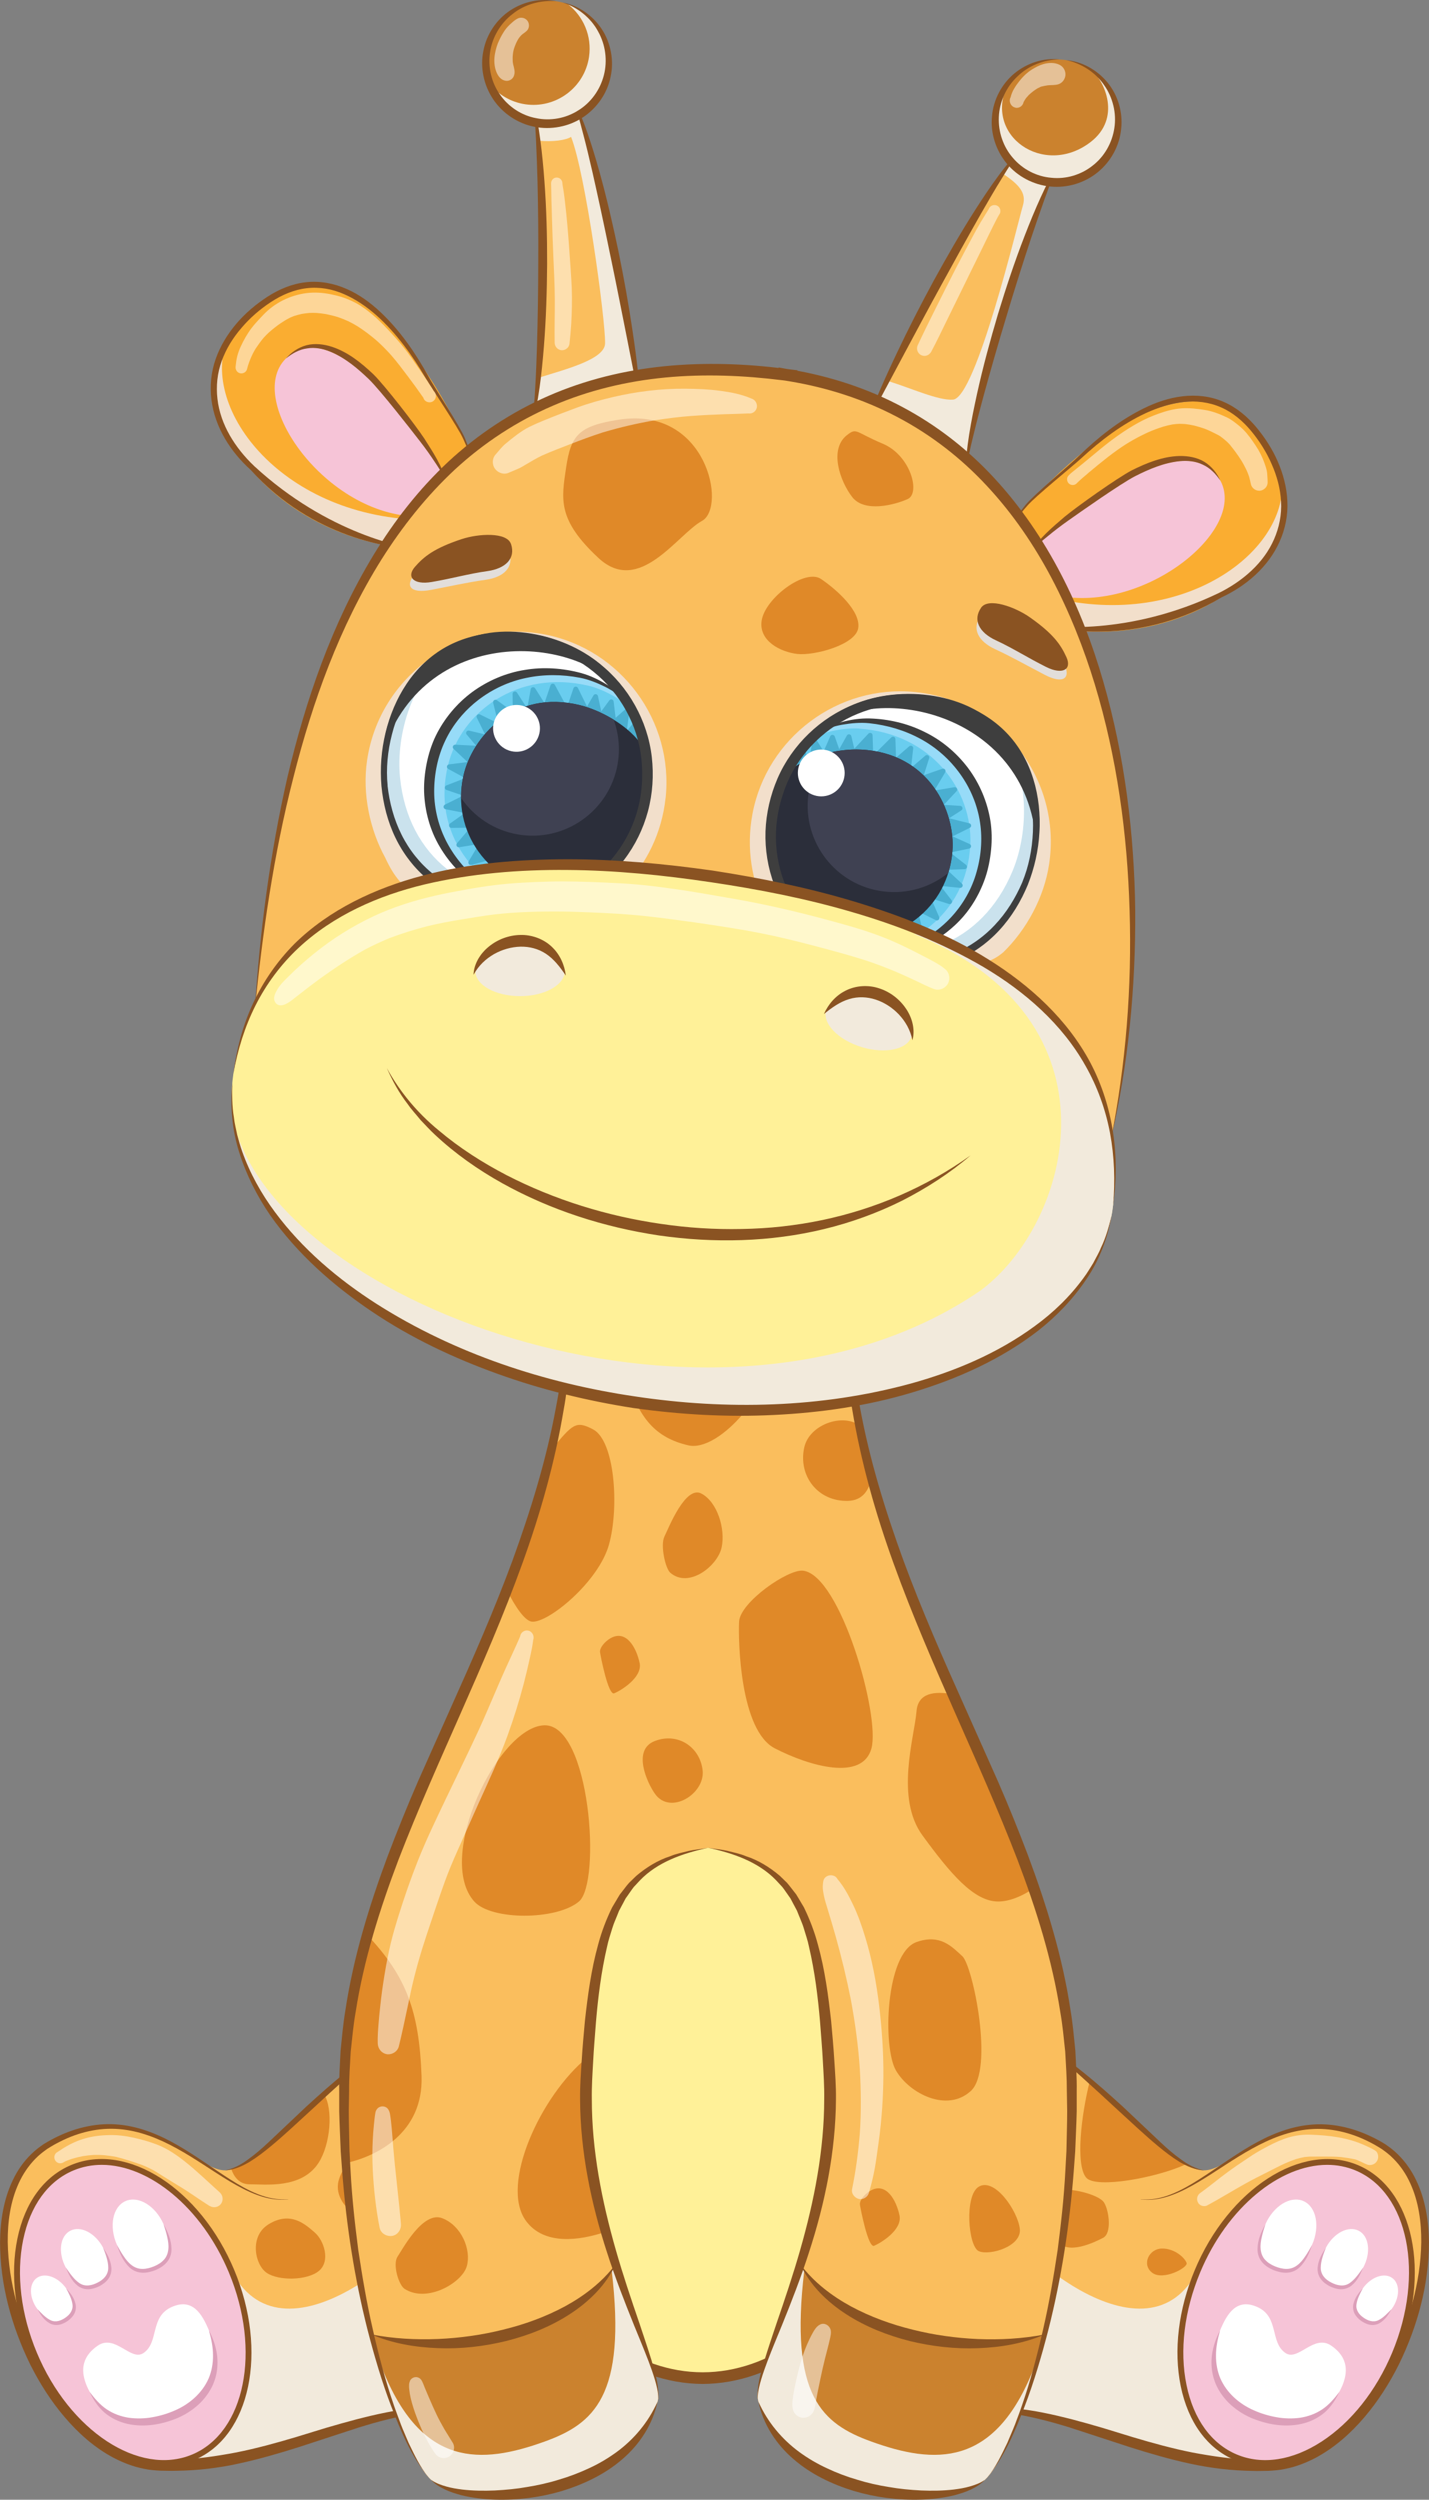 <svg xmlns="http://www.w3.org/2000/svg" viewBox="0 0 291.9 510.42"><rect x="0" y="0" width="291.9" height="510.42" fill="#808080" stroke="none"/><defs><style>      .cls-1 {        fill: #97dbf8;      }      .cls-1, .cls-2, .cls-3, .cls-4, .cls-5, .cls-6, .cls-7, .cls-8, .cls-9, .cls-10, .cls-11, .cls-12, .cls-13, .cls-14, .cls-15, .cls-16, .cls-17, .cls-18, .cls-19, .cls-20 {        stroke-width: 0px;      }      .cls-2 {        fill: #3f4152;      }      .cls-3, .cls-12 {        fill: #f2eadc;      }      .cls-4 {        fill: #dc9fb9;      }      .cls-5 {        fill: #3e3e3e;      }      .cls-6 {        fill: #f2dfcb;      }      .cls-7 {        fill: #e08928;      }      .cls-21, .cls-12 {        mix-blend-mode: multiply;      }      .cls-8 {        fill: #fff198;      }      .cls-9 {        fill: #f6c4d7;      }      .cls-10 {        fill: #faad31;      }      .cls-11 {        fill: #cae2ed;      }      .cls-13 {        fill: #2b2e3a;      }      .cls-14 {        fill: #69cdef;      }      .cls-15 {        fill: #cb822e;      }      .cls-16 {        fill: #fabe5d;      }      .cls-22 {        opacity: .5;      }      .cls-23 {        isolation: isolate;      }      .cls-17 {        fill: #e2deda;      }      .cls-18 {        fill: #8a5322;      }      .cls-19 {        fill: #fff;      }      .cls-20 {        fill: #4aafd1;      }    </style></defs><g class="cls-23"><g id="Layer_2" data-name="Layer 2"><g id="Layer_1-2" data-name="Layer 1"><g><g><ellipse class="cls-8" cx="143.53" cy="422.78" rx="43.69" ry="62.81"></ellipse><path class="cls-18" d="M187.22,422.78c.43,14.02-2.4,28.42-9.44,40.87-3.5,6.2-8.15,11.86-13.96,16.16-5.78,4.32-12.96,6.94-20.28,6.97-7.32-.03-14.51-2.66-20.28-6.97-5.81-4.3-10.46-9.96-13.96-16.16-7.04-12.45-9.87-26.85-9.44-40.87.31,7.02,1.17,14.01,3.05,20.74,1.81,6.74,4.44,13.25,8,19.19,3.58,5.91,8.1,11.3,13.68,15.27,5.51,4.03,12.18,6.42,18.95,6.42,6.77,0,13.44-2.39,18.96-6.41,5.58-3.97,10.1-9.36,13.68-15.27,7.11-11.93,10.55-25.91,11.05-39.93Z"></path><g><path class="cls-16" d="M79.29,416.67c-22.07,17.19-25.92,25.15-32.59,26.43s-16.94-16.49-36.44-5.39c-21.54,12.26-2.95,64.92,22.45,65.69,25.4.77,43.75-14.88,65.31-10.78,2.57-15.14-18.73-75.96-18.73-75.96Z"></path><g><path class="cls-7" d="M69.05,445.9c-.4,2.82,1.95,5.87,4.34,6.25,2.39.38,5.09-4.33,5.47-6.64.38-2.31-3.18-5-4.91-5.48-1.73-.48-4.52,3.18-4.91,5.87Z"></path><path class="cls-7" d="M50.99,446.01c3.27,0,10.58.96,14.05-4.33,2.48-3.79,3.07-11.01,1.13-14.11-10.56,9.38-14.14,14.19-18.9,15.4.67,1.89,1.88,3.04,3.72,3.04Z"></path><path class="cls-7" d="M64.27,455.83c-1.92-1.64-4.91-4.44-9.43-1.64-3.95,2.45-2.79,8.22-.38,9.89,2.41,1.67,8.28,1.61,10.68-.38,2.41-1.99,1.06-6.23-.87-7.86Z"></path></g><g class="cls-21"><path class="cls-3" d="M34.41,503.42c24.53.05,42.54-14.81,63.61-10.8.76-4.51-.59-13.07-2.86-22.87-2.5-4.95-2.12-17.47-5.41-20.36-3.21,9.24-32.39,35.14-42.7,13.78,8.97,26.44-1.03,36.89-12.64,40.23Z"></path></g><path class="cls-18" d="M79.29,416.67l-8,7.13c-2.65,2.39-5.28,4.79-7.9,7.22-2.64,2.4-5.22,4.87-7.99,7.16-1.38,1.15-2.81,2.25-4.35,3.21-1.55.92-3.26,1.71-5.07,1.77,1.77-.34,3.34-1.21,4.75-2.27,1.43-1.03,2.77-2.19,4.07-3.41l7.78-7.35c2.64-2.41,5.31-4.8,8.11-7.03,1.39-1.13,2.81-2.22,4.23-3.31,1.45-1.06,2.89-2.11,4.37-3.12Z"></path><path class="cls-18" d="M58.87,449.08c-2.11.26-4.26-.13-6.25-.86-2-.72-3.88-1.74-5.71-2.82-3.64-2.19-7.08-4.67-10.78-6.7-3.67-2.03-7.64-3.63-11.8-3.96-4.15-.35-8.31.66-12.01,2.53-.93.46-1.84.98-2.69,1.53-.83.59-1.64,1.21-2.35,1.94-1.43,1.45-2.59,3.16-3.44,5.02-1.72,3.73-2.3,7.93-2.26,12.07.14,8.32,2.55,16.55,6.32,23.96,1.88,3.71,4.14,7.24,6.84,10.37,2.69,3.13,5.83,5.89,9.43,7.78,1.8.92,3.7,1.65,5.67,2.01.98.21,1.97.28,2.97.33,1.04,0,2.08.03,3.12-.03,4.16-.11,8.29-.72,12.39-1.5,4.1-.82,8.15-1.93,12.19-3.14l6.07-1.86c2.03-.6,4.08-1.17,6.14-1.72,4.12-1.06,8.31-2.02,12.59-2.34,4.26-.33,8.59-.11,12.71.91-8.46-1.19-16.82.6-24.82,3.1l-12.06,3.94c-4.05,1.29-8.16,2.48-12.35,3.39-4.19.92-8.49,1.43-12.81,1.48-1.08.04-2.16-.02-3.23-.02-1.11-.06-2.24-.15-3.33-.39-2.2-.42-4.29-1.24-6.25-2.26-3.91-2.08-7.21-5.04-10.01-8.34-2.81-3.3-5.13-6.97-7.05-10.82-3.76-7.73-6.1-16.21-6.1-24.86.04-4.3.71-8.7,2.61-12.66.93-1.98,2.21-3.81,3.79-5.34.78-.77,1.66-1.44,2.57-2.05.94-.58,1.88-1.09,2.86-1.55,3.88-1.86,8.27-2.84,12.59-2.38,4.32.43,8.36,2.16,12.02,4.29,3.69,2.13,7.09,4.68,10.65,6.94,1.78,1.13,3.62,2.19,5.59,2.96,1.95.77,4.07,1.22,6.19,1.02Z"></path><ellipse class="cls-9" cx="27.13" cy="472.19" rx="21.86" ry="32.04" transform="translate(-179.98 46.98) rotate(-22.68)"></ellipse><path class="cls-18" d="M33.51,503.52c-10.16,0-21.36-8.95-27.1-22.68-3.35-8-4.36-16.43-2.86-23.72,1.52-7.37,5.42-12.72,11-15.05,11.42-4.77,26.36,4.85,33.3,21.45h0c6.94,16.6,3.29,34-8.13,38.77-1.98.83-4.07,1.22-6.21,1.22ZM20.79,442.04c-1.99,0-3.94.37-5.78,1.14-5.2,2.17-8.85,7.21-10.28,14.18-1.45,7.06-.46,15.23,2.79,23.02,6.68,15.99,20.92,25.33,31.73,20.81,10.81-4.52,14.17-21.21,7.49-37.2h0c-5.54-13.26-16.28-21.95-25.95-21.95Z"></path><g><path class="cls-19" d="M37.24,492.35c-3.58,1.96-13.92,5.18-18.92-3.96-2.68-4.91-.85-7.69,1.6-9.4,3.6-2.52,6.79,3.25,9.4,1.47,3.23-2.21,1.22-7.42,5.81-9.42,4.16-1.81,6.12,1.34,7.58,4.89,3.12,7.59.09,13.38-5.48,16.42Z"></path><path class="cls-4" d="M42.72,475.93c.8,1.51,1.37,3.17,1.61,4.91.22,1.74.09,3.56-.51,5.27-.59,1.71-1.63,3.24-2.9,4.52-1.29,1.26-2.79,2.27-4.43,3.01-3.24,1.39-6.88,2.07-10.41,1.3-1.75-.38-3.4-1.19-4.76-2.33-1.33-1.18-2.3-2.66-3.01-4.21,1.03,1.37,2.13,2.65,3.5,3.57,1.37.91,2.91,1.47,4.51,1.71,1.59.22,3.23.18,4.83-.11,1.6-.28,3.19-.76,4.66-1.42,2.94-1.29,5.51-3.54,6.8-6.48.63-1.47.92-3.1.9-4.75,0-1.66-.34-3.32-.81-4.96Z"></path><path class="cls-19" d="M31.67,463.12c-4.3,1.81-6.12-.96-7.78-4.74-1.67-3.78-.88-7.78,1.75-8.94,2.63-1.16,6.12.96,7.78,4.74,1.67,3.78,2.34,7.22-1.75,8.94Z"></path><path class="cls-4" d="M33.42,454.18c.84,1.53,1.6,3.19,1.61,5.07.02.93-.3,1.91-.93,2.65-.62.75-1.44,1.24-2.28,1.61-.85.33-1.76.59-2.72.56-.95-.03-1.92-.4-2.6-1.05-1.38-1.28-2.05-2.98-2.62-4.63.44.76.85,1.54,1.35,2.25.47.72,1.01,1.4,1.67,1.89.65.5,1.42.77,2.22.76.8,0,1.61-.22,2.38-.54.77-.32,1.48-.76,2-1.35.54-.58.82-1.36.89-2.18.08-.82-.05-1.68-.25-2.52-.18-.85-.46-1.68-.73-2.52Z"></path><path class="cls-19" d="M20.15,466.43c-3.44,1.76-5.11-.42-6.72-3.43-1.61-3.02-1.21-6.37.9-7.49,2.1-1.12,5.11.42,6.72,3.43,1.61,3.02,2.38,5.82-.9,7.49Z"></path><path class="cls-4" d="M21.05,458.94c.8,1.21,1.57,2.52,1.7,4.08.07.77-.13,1.62-.61,2.28-.47.67-1.13,1.13-1.8,1.5-.68.33-1.43.6-2.24.64-.8.03-1.64-.23-2.25-.73-1.24-.99-1.85-2.38-2.41-3.71.83,1.19,1.66,2.43,2.78,3.19,1.13.78,2.53.52,3.74-.12,1.23-.6,2.18-1.65,2.15-3.03,0-1.36-.53-2.75-1.06-4.1Z"></path><path class="cls-19" d="M13.62,473.56c-2.65,1.87-4.3.25-5.99-2.07-1.69-2.32-1.75-5.16-.13-6.34,1.62-1.18,4.3-.25,5.99,2.07,1.69,2.32,2.66,4.56.13,6.34Z"></path><path class="cls-4" d="M13.48,467.22c.83.9,1.64,1.89,1.94,3.19.16.64.09,1.39-.23,2.01-.32.62-.82,1.1-1.34,1.48-.54.36-1.13.68-1.81.8-.68.12-1.42,0-1.99-.36-1.16-.69-1.82-1.79-2.42-2.85.85.87,1.7,1.8,2.71,2.28,1.01.49,2.11.12,3.04-.54.94-.64,1.59-1.58,1.42-2.71-.14-1.12-.73-2.22-1.31-3.29Z"></path></g></g><g><path class="cls-16" d="M212.61,416.67c22.07,17.19,25.92,25.15,32.59,26.43,6.67,1.28,16.94-16.49,36.44-5.39,21.54,12.26,2.95,64.92-22.45,65.69-25.4.77-43.75-14.88-65.31-10.78-2.57-15.14,18.73-75.96,18.73-75.96Z"></path><path class="cls-7" d="M242.13,441.96c-4.19-2.32-8.64-7.77-19.5-17.1-1.78,6.98-2.97,17.24-.74,19.81,1.99,2.28,14.39,0,20.24-2.7Z"></path><g class="cls-21"><path class="cls-3" d="M257.49,503.42c-24.53.05-42.54-14.81-63.61-10.8-.76-4.51.59-13.07,2.86-22.87,2.5-4.95,2.12-17.47,5.41-20.36,3.21,9.24,32.39,35.14,42.7,13.78-8.97,26.44,1.03,36.89,12.64,40.23Z"></path></g><path class="cls-18" d="M212.61,416.67c1.48,1.01,2.93,2.06,4.37,3.12,1.41,1.1,2.84,2.18,4.23,3.31,2.8,2.23,5.47,4.62,8.12,7.03l7.78,7.35c1.29,1.22,2.63,2.38,4.07,3.41,1.41,1.06,2.98,1.92,4.75,2.27-1.81-.07-3.53-.86-5.07-1.77-1.54-.96-2.97-2.06-4.35-3.21-2.77-2.3-5.35-4.76-7.99-7.16-2.61-2.43-5.25-4.83-7.9-7.22l-8-7.13Z"></path><path class="cls-18" d="M233.02,449.08c2.12.2,4.24-.25,6.19-1.02,1.97-.77,3.8-1.83,5.59-2.96,3.57-2.26,6.97-4.8,10.65-6.94,3.67-2.13,7.7-3.86,12.02-4.29,4.32-.46,8.71.52,12.59,2.38.98.46,1.92.96,2.86,1.55.91.61,1.79,1.28,2.57,2.05,1.57,1.53,2.86,3.36,3.79,5.34,1.9,3.96,2.57,8.35,2.61,12.66,0,8.65-2.34,17.14-6.1,24.86-1.92,3.85-4.24,7.52-7.05,10.82-2.8,3.3-6.11,6.25-10.01,8.34-1.96,1.02-4.05,1.84-6.25,2.26-1.09.24-2.22.33-3.33.39-1.08,0-2.16.07-3.23.02-4.31-.06-8.61-.57-12.81-1.48-4.2-.91-8.3-2.1-12.35-3.39l-12.06-3.94c-8-2.5-16.36-4.29-24.82-3.1,4.12-1.02,8.45-1.24,12.71-.91,4.28.33,8.47,1.28,12.59,2.34,2.06.54,4.11,1.12,6.14,1.72l6.07,1.86c4.04,1.21,8.09,2.32,12.19,3.14,4.1.77,8.23,1.38,12.39,1.5,1.04.06,2.08.02,3.12.03,1-.05,1.99-.12,2.97-.33,1.97-.36,3.87-1.09,5.67-2.01,3.6-1.89,6.74-4.65,9.43-7.78,2.7-3.13,4.96-6.66,6.84-10.37,3.77-7.4,6.18-15.64,6.32-23.96.03-4.14-.54-8.34-2.26-12.07-.84-1.87-2-3.58-3.44-5.02-.71-.73-1.52-1.36-2.35-1.94-.85-.55-1.76-1.07-2.69-1.53-3.7-1.87-7.86-2.88-12.01-2.53-4.15.32-8.13,1.92-11.8,3.96-3.69,2.03-7.14,4.51-10.78,6.7-1.82,1.08-3.7,2.1-5.71,2.82-1.99.73-4.14,1.12-6.25.86Z"></path><ellipse class="cls-9" cx="264.77" cy="472.19" rx="32.04" ry="21.86" transform="translate(-273 534.4) rotate(-67.32)"></ellipse><path class="cls-18" d="M258.45,503.54c-2.18,0-4.28-.41-6.26-1.24-5.57-2.33-9.48-7.67-11-15.05-1.5-7.29-.48-15.72,2.86-23.72l.55.23-.55-.23c6.94-16.6,21.88-26.22,33.3-21.45,11.42,4.77,15.07,22.17,8.13,38.77-3.35,8.01-8.63,14.65-14.87,18.7-4.07,2.64-8.23,3.99-12.17,3.99ZM271.11,442.04c-9.67,0-20.41,8.68-25.95,21.95-3.25,7.79-4.25,15.96-2.79,23.02,1.43,6.97,5.09,12.01,10.28,14.18,5.2,2.17,11.35,1.23,17.32-2.65,6.04-3.93,11.16-10.38,14.41-18.16,6.68-15.99,3.32-32.68-7.49-37.2-1.85-.77-3.79-1.14-5.78-1.14Z"></path><g><path class="cls-19" d="M254.66,492.35c3.58,1.96,13.92,5.18,18.92-3.96,2.68-4.91.85-7.69-1.6-9.4-3.6-2.52-6.79,3.25-9.4,1.47-3.23-2.21-1.22-7.42-5.81-9.42-4.16-1.81-6.12,1.34-7.58,4.89-3.12,7.59-.09,13.38,5.48,16.42Z"></path><path class="cls-4" d="M249.18,475.93c-.8,1.51-1.37,3.17-1.61,4.91-.22,1.74-.09,3.56.51,5.27.59,1.71,1.63,3.24,2.9,4.52,1.29,1.26,2.79,2.27,4.43,3.01,3.24,1.39,6.88,2.07,10.41,1.3,1.75-.38,3.4-1.19,4.76-2.33,1.33-1.18,2.3-2.66,3.01-4.21-1.03,1.37-2.13,2.65-3.5,3.57-1.37.91-2.91,1.47-4.51,1.71-1.59.22-3.23.18-4.83-.11-1.6-.28-3.19-.76-4.66-1.42-2.94-1.29-5.51-3.54-6.8-6.48-.63-1.47-.92-3.1-.9-4.75,0-1.66.34-3.32.81-4.96Z"></path><path class="cls-19" d="M260.23,463.12c4.3,1.81,6.12-.96,7.78-4.74,1.67-3.78.88-7.78-1.75-8.94s-6.12.96-7.78,4.74c-1.67,3.78-2.34,7.22,1.75,8.94Z"></path><path class="cls-4" d="M258.48,454.18c-.84,1.53-1.6,3.19-1.61,5.07-.02.93.3,1.91.93,2.65.62.75,1.44,1.24,2.28,1.61.85.33,1.76.59,2.72.56.95-.03,1.92-.4,2.6-1.05,1.38-1.28,2.05-2.98,2.62-4.63-.44.76-.85,1.54-1.35,2.25-.47.72-1.01,1.4-1.67,1.89-.65.5-1.42.77-2.22.76-.8,0-1.61-.22-2.38-.54-.77-.32-1.48-.76-2-1.35-.54-.58-.82-1.36-.89-2.18-.08-.82.05-1.68.25-2.52.18-.85.46-1.68.73-2.52Z"></path><path class="cls-19" d="M271.75,466.43c3.44,1.76,5.11-.42,6.72-3.43,1.61-3.02,1.21-6.37-.9-7.49-2.1-1.12-5.11.42-6.72,3.43-1.61,3.02-2.38,5.82.9,7.49Z"></path><path class="cls-4" d="M270.85,458.94c-.8,1.21-1.57,2.52-1.7,4.08-.07.77.13,1.62.61,2.28.47.67,1.13,1.13,1.8,1.5.68.33,1.43.6,2.24.64.8.03,1.64-.23,2.25-.73,1.24-.99,1.85-2.38,2.41-3.71-.83,1.19-1.66,2.43-2.78,3.19-1.13.78-2.53.52-3.74-.12-1.23-.6-2.18-1.65-2.15-3.03,0-1.36.53-2.75,1.06-4.1Z"></path><path class="cls-19" d="M278.28,473.56c2.65,1.87,4.3.25,5.99-2.07,1.69-2.32,1.75-5.16.13-6.34-1.62-1.18-4.3-.25-5.99,2.07-1.69,2.32-2.66,4.56-.13,6.34Z"></path><path class="cls-4" d="M278.41,467.22c-.83.9-1.64,1.89-1.94,3.19-.16.64-.09,1.39.23,2.01.32.62.82,1.1,1.34,1.48.54.36,1.13.68,1.81.8.68.12,1.42,0,1.99-.36,1.16-.69,1.82-1.79,2.42-2.85-.85.87-1.7,1.8-2.71,2.28-1.01.49-2.11.12-3.04-.54-.94-.64-1.59-1.58-1.42-2.71.14-1.12.73-2.22,1.31-3.29Z"></path></g><path class="cls-7" d="M216.93,447.31c-2.07,1.32-2.65,7.46-.77,10.34s7.46.19,9.19-.72c1.73-.91,1.26-5.29.22-7.12-1.04-1.83-7.58-3.18-8.64-2.5Z"></path><path class="cls-7" d="M237.29,459.13c-2.61.07-4.14,3.28-1.92,4.95,2.21,1.67,7.3-1.03,7.02-1.99s-2.4-3.03-5.09-2.96Z"></path></g><path class="cls-16" d="M218.91,424.07c-1.54-56-50.1-101.3-46-169.04l-28.29-1.8-28.29,1.8c4.11,67.74-44.46,113.04-46,169.04-1.15,41.73,11.23,76.28,17.77,82.31,6.54,6.03,39.65,4.49,46.19-15.91,2.18-6.54-16.23-34.64-14.5-66.4,1.73-31.76,5.77-43.88,24.83-46.77,19.05,2.89,23.09,15.01,24.83,46.77,1.73,31.75-16.68,59.85-14.5,66.4,6.54,20.4,39.65,21.94,46.19,15.91,6.54-6.03,18.92-40.57,17.77-82.31Z"></path><path class="cls-15" d="M75.85,476.68c3.84,15.64,8.84,26.56,12.25,29.7,6.54,6.03,39.65,4.49,46.19-15.91,1.22-3.66-4.01-14.08-8.55-28.1-8.4,14.22-33.91,19.31-49.9,14.31Z"></path><g class="cls-21"><path class="cls-3" d="M124.95,463.62c3.05,25.66-3.64,31.3-13.75,34.94-12.83,4.62-25.09,5.37-33.1-14.88l-.15.72c3.44,11.48,7.33,19.39,10.15,21.99,6.54,6.03,39.65,4.49,46.19-15.91,1.22-3.66-4.01-14.08-8.55-28.1-.25.42-.52.84-.8,1.25Z"></path></g><path class="cls-18" d="M125.75,462.37c-1.95,4.22-5.48,7.66-9.41,10.19-3.96,2.57-8.4,4.3-12.94,5.45-4.56,1.11-9.25,1.65-13.93,1.46-4.66-.17-9.35-.97-13.61-2.8,4.54.87,9.08,1.11,13.6.93,4.51-.2,9-.82,13.36-1.92,4.37-1.06,8.61-2.61,12.56-4.73,3.93-2.14,7.56-4.9,10.37-8.59Z"></path><g><path class="cls-7" d="M119.79,424.07c.08-1.38.16-2.7.24-4.01-9.55,7.73-18.02,26.09-12.57,33.45,3.68,4.98,10.86,4.04,16.29,2.19-2.64-9.55-4.57-20.36-3.95-31.63Z"></path><path class="cls-7" d="M178.01,357c1.83-6.74-6.35-35.33-13.95-36.28-3.08-.38-12.89,6.45-13.09,10.41-.19,3.96.19,22.22,7.31,25.87,7.12,3.66,17.9,6.74,19.73,0Z"></path><path class="cls-7" d="M164.29,295.52c-1.3,5.75,2.71,11.14,8.97,10.94,2.97-.09,4.29-2.22,4.77-4.76-.95-3.52-1.81-7.09-2.54-10.72-3.61-2.42-10.17-.02-11.2,4.55Z"></path><path class="cls-7" d="M178.54,458.57c1.2-.48,5.82-3.18,5.2-6.21-.63-3.03-2.72-6.95-6.01-5-1.06.63-2.21,1.92-2.07,2.84.14.91,1.68,8.85,2.89,8.37Z"></path><path class="cls-7" d="M187.22,349.4c-.45,5.39-4.41,17.71,1.23,25.4,5.64,7.7,10.45,13.47,15.45,13.47,2.22,0,4.93-1.06,7.28-2.73-4.56-13.19-10.57-26.22-16.49-39.58-3.85-.72-7.16-.27-7.47,3.43Z"></path><path class="cls-7" d="M86.11,423.88c-.49-13.36-3.2-20.38-11.07-28.75-2.67,9.44-4.44,19.02-4.71,28.95-.17,6.04-.04,11.93.3,17.6,6.06-1.3,15.91-6,15.48-17.79Z"></path><path class="cls-7" d="M132.15,257.02c-5.63,6.55-6.75,14.76-4.26,23.74,2.49,8.98,6.15,12.83,12.69,14.36,6.54,1.54,17.82-12.32,16.51-19.05-1.31-6.74.42-15.78-2.85-19.05-3.27-3.27-18.78-3.85-22.09,0Z"></path><path class="cls-7" d="M147.41,315.96c.8-3.77-.87-9.27-4.14-10.99-3.26-1.72-6.68,7.01-7.55,8.78-.87,1.78.2,6.52,1.19,7.38,3.8,3.29,9.7-1.4,10.5-5.17Z"></path><path class="cls-7" d="M198.31,426.96c4.81-4.43.38-25.6-1.73-27.52-2.12-1.92-4.49-4.62-9.37-2.89-6.33,2.25-6.96,21.47-4.19,26.23,2.78,4.76,10.47,8.61,15.28,4.18Z"></path><path class="cls-7" d="M208.32,455.14c-.38-3.58-5.07-10.56-8.37-8.65-2.98,1.73-2.21,12.22,0,13.18,2.21.96,8.76-.96,8.37-4.54Z"></path><path class="cls-7" d="M130.65,339.55c-.63-3.03-2.72-6.95-6.01-5-1.06.63-2.21,1.92-2.07,2.84.14.91,1.68,8.85,2.89,8.37,1.2-.48,5.82-3.18,5.2-6.21Z"></path><path class="cls-7" d="M133.78,355.49c-4.75,1.8-1.54,8.6,0,10.78,3.15,4.46,10.26,0,9.75-4.75-.51-4.75-5-7.83-9.75-6.03Z"></path><path class="cls-7" d="M108.63,331.12c3.27.38,13.66-8.08,15.78-15.78,2.12-7.7,1.15-21.17-3.27-23.48-3.55-1.85-4.14-1.09-8.5,4.14-2.32,9.93-5.51,19.43-9.11,28.66,1.72,3.46,3.68,6.29,5.09,6.46Z"></path><path class="cls-7" d="M95.35,462.76c.96-3.37-1.06-8.28-5-9.82-3.95-1.54-8.08,6.26-9.14,7.84s.24,5.82,1.44,6.59c4.6,2.94,11.74-1.25,12.7-4.62Z"></path><path class="cls-7" d="M118.25,388.28c4.62-3.85,2.31-36.37-7.12-35.99-9.43.38-22.27,27.07-14.24,35.99,3.46,3.85,16.74,3.85,21.36,0Z"></path></g><path class="cls-18" d="M88.1,506.38c.93.67,2,1.03,3.06,1.34,1.07.31,2.17.48,3.27.62,2.21.26,4.44.28,6.65.19,2.22-.12,4.43-.32,6.61-.71,2.18-.36,4.35-.83,6.45-1.49,2.12-.62,4.18-1.4,6.16-2.33,2-.91,3.89-2.03,5.66-3.32,3.53-2.59,6.44-6.04,8.32-10.21-.91,4.48-3.59,8.63-7.15,11.67-3.56,3.09-7.88,5.12-12.31,6.49-4.46,1.32-9.11,1.92-13.74,1.77-2.31-.07-4.62-.36-6.88-.91-1.12-.32-2.23-.64-3.28-1.15-1.04-.49-2.07-1.1-2.83-1.96Z"></path><path class="cls-18" d="M144.62,253.24c-9.42.81-18.84,1.52-28.26,2.26l.44-.49c.32,5.45.54,10.93.16,16.4l-.09,2.05-.18,2.05-.37,4.09c-.38,2.71-.65,5.44-1.16,8.13-1.79,10.81-4.79,21.4-8.52,31.68-7.44,20.59-17.42,40.06-25.23,60.3-3.85,10.13-7.11,20.51-8.77,31.18-.47,2.66-.71,5.35-1,8.03-.15,2.69-.35,5.38-.33,8.09l-.07,4.06c-.01,1.36.04,2.71.06,4.07l.09,4.07.22,4.06c.28,5.42.88,10.82,1.58,16.2.81,5.37,1.71,10.72,2.93,16.02,1.2,5.29,2.57,10.56,4.36,15.7.44,1.29.94,2.55,1.4,3.83.48,1.27,1.06,2.5,1.57,3.76,1.18,2.44,2.33,4.93,4.08,7.04-3.51-4.21-5.62-9.36-7.6-14.43-1.95-5.1-3.48-10.36-4.85-15.65-2.68-10.6-4.35-21.44-5.18-32.35l-.3-4.09-.17-4.1c-.04-1.37-.12-2.73-.14-4.1v-4.11c-.05-2.73.14-5.48.28-8.23.28-2.74.51-5.48.97-8.19,1.63-10.89,4.87-21.44,8.69-31.68,1.94-5.11,3.99-10.18,6.17-15.19l6.66-14.94c4.46-9.93,8.85-19.88,12.61-30.07,3.7-10.19,6.93-20.58,8.88-31.24,2.08-10.64,2.68-21.53,2.31-32.38l-.02-.47.45-.02c9.44-.45,18.88-.94,28.32-1.33Z"></path><path class="cls-15" d="M213.39,476.68c-3.84,15.64-8.84,26.56-12.25,29.7-6.54,6.03-39.65,4.49-46.19-15.91-1.22-3.66,4.01-14.08,8.55-28.1,8.4,14.22,33.91,19.31,49.9,14.31Z"></path><g class="cls-21"><path class="cls-3" d="M164.29,463.62c-3.05,25.66,3.64,31.3,13.75,34.94,12.83,4.62,25.09,5.37,33.1-14.88l.15.72c-3.44,11.48-7.33,19.39-10.15,21.99-6.54,6.03-39.65,4.49-46.19-15.91-1.22-3.66,4.01-14.08,8.55-28.1.25.42.52.84.8,1.25Z"></path></g><path class="cls-18" d="M163.49,462.37c2.8,3.69,6.44,6.45,10.37,8.59,3.95,2.12,8.2,3.66,12.56,4.73,4.36,1.1,8.85,1.72,13.36,1.92,4.52.18,9.06-.07,13.6-.93-4.26,1.83-8.95,2.63-13.61,2.8-4.68.18-9.37-.36-13.93-1.46-4.54-1.16-8.98-2.89-12.94-5.45-3.94-2.53-7.46-5.97-9.41-10.19Z"></path><path class="cls-18" d="M154.8,489.73c-.23-2.66.64-5.26,1.36-7.78.77-2.53,1.62-5.03,2.46-7.53,1.71-4.98,3.39-9.96,4.83-15,2.88-10.06,4.9-20.39,4.91-30.79.04-2.59-.13-5.18-.28-7.82-.13-2.62-.37-5.23-.56-7.85-.44-5.22-1.09-10.41-2.27-15.46-.25-1.28-.69-2.49-1.05-3.73-.37-1.24-.94-2.39-1.39-3.6l-.9-1.69-.45-.85-.55-.78c-.37-.52-.72-1.06-1.12-1.56l-1.3-1.4c-3.59-3.71-8.76-5.52-13.87-6.59,1.3.21,2.62.33,3.91.61,1.28.34,2.6.58,3.83,1.1,2.54.82,4.88,2.27,6.94,4.02l1.46,1.42c.45.51.84,1.06,1.27,1.59l.63.81.52.87,1.04,1.75c1.18,2.43,2.15,4.96,2.84,7.55,1.44,5.17,2.14,10.46,2.72,15.72.24,2.64.48,5.27.64,7.91.17,2.62.37,5.3.34,7.97-.06,10.71-2.24,21.27-5.52,31.33-1.62,5.05-3.54,9.98-5.52,14.86-1,2.44-2.02,4.87-2.95,7.32-.46,1.23-.91,2.46-1.28,3.72-.37,1.25-.71,2.53-.68,3.86Z"></path><path class="cls-18" d="M201.14,506.38c-.76.86-1.79,1.47-2.83,1.96-1.05.51-2.17.83-3.28,1.15-2.25.55-4.56.84-6.88.91-4.63.15-9.28-.45-13.74-1.77-4.43-1.36-8.75-3.4-12.31-6.49-3.56-3.04-6.24-7.18-7.15-11.67,1.88,4.17,4.79,7.61,8.32,10.21,1.77,1.29,3.67,2.41,5.66,3.32,1.98.94,4.05,1.72,6.16,2.33,2.1.66,4.27,1.14,6.45,1.49,2.18.39,4.39.59,6.61.71,2.22.09,4.44.07,6.65-.19,1.1-.14,2.2-.31,3.27-.62,1.06-.31,2.14-.67,3.06-1.34Z"></path><path class="cls-18" d="M144.62,253.24c9.44.39,18.88.88,28.32,1.33l.45.02-.02.47c-.38,10.84.22,21.73,2.31,32.38,1.95,10.67,5.17,21.05,8.88,31.24,3.76,10.18,8.14,20.13,12.61,30.07l6.66,14.94c2.18,5,4.23,10.07,6.17,15.19,3.82,10.24,7.07,20.79,8.69,31.68.46,2.71.69,5.45.97,8.19.13,2.75.33,5.5.28,8.23v4.11c-.02,1.37-.09,2.74-.14,4.1l-.17,4.1-.3,4.09c-.83,10.91-2.5,21.75-5.18,32.35-1.37,5.29-2.9,10.54-4.85,15.65-1.97,5.06-4.09,10.22-7.6,14.43,1.75-2.1,2.9-4.6,4.08-7.04.51-1.26,1.08-2.49,1.57-3.76.47-1.28.97-2.54,1.4-3.83,1.79-5.13,3.15-10.4,4.36-15.7,1.22-5.29,2.12-10.65,2.93-16.02.7-5.38,1.3-10.78,1.58-16.2l.22-4.06.09-4.07c.02-1.36.07-2.71.06-4.07l-.07-4.06c.01-2.72-.18-5.4-.33-8.09-.29-2.68-.53-5.37-1-8.03-1.66-10.68-4.92-21.06-8.77-31.18-7.81-20.24-17.79-39.71-25.23-60.3-3.73-10.28-6.73-20.86-8.52-31.68-.51-2.69-.78-5.42-1.16-8.13l-.37-4.09-.18-2.05-.09-2.05c-.37-5.47-.15-10.95.16-16.4l.44.49c-9.42-.74-18.84-1.46-28.26-2.26Z"></path><g><g><path class="cls-16" d="M176.52,87.59c9.67-21.39,27.8-54.23,33.01-57.87,4.35.39,6.9,3.1,6.9,3.1-7.4,14.2-18.52,52.24-19.28,64.32-9.93-3.04-20.63-9.56-20.63-9.56Z"></path><g class="cls-21"><path class="cls-3" d="M209.53,29.72c-1.08.76-2.73,2.79-4.73,5.7,3.25,2.21,4.94,3.88,4.14,6.57-.97,3.26-9.55,39.28-14.27,39.61-3.09.22-8.66-2.41-13.5-3.86-1.68,3.44-3.25,6.76-4.65,9.84,0,0,10.7,6.52,20.63,9.56.76-12.08,11.88-50.12,19.28-64.32,0,0-2.55-2.71-6.9-3.1Z"></path></g><path class="cls-18" d="M216.43,32.82c-2.22,5.17-4,10.48-5.8,15.78-1.76,5.32-3.45,10.66-5.05,16.03-1.63,5.36-3.17,10.74-4.65,16.15-.73,2.7-1.45,5.41-2.1,8.13-.69,2.72-1.26,5.45-1.69,8.24.16-5.64,1.23-11.21,2.43-16.7,1.21-5.5,2.69-10.93,4.29-16.33,1.64-5.38,3.41-10.73,5.45-15.98,2.03-5.25,4.27-10.45,7.11-15.31Z"></path><path class="cls-18" d="M176.52,87.59c1.98-5.22,4.22-10.33,6.62-15.37,2.38-5.04,4.93-10.01,7.59-14.91,2.69-4.89,5.46-9.73,8.47-14.44,1.5-2.35,3.05-4.68,4.71-6.93.82-1.13,1.7-2.22,2.6-3.3.9-1.07,1.87-2.11,3.01-2.92-1.97,1.97-3.44,4.34-4.88,6.71-1.47,2.35-2.85,4.76-4.24,7.17-2.75,4.83-5.44,9.69-8.1,14.57-2.68,4.87-5.29,9.78-7.92,14.68l-7.87,14.74Z"></path><circle class="cls-15" cx="215.86" cy="24.7" r="12.57" transform="translate(152.98 232.67) rotate(-79.7)"></circle><g class="cls-21"><path class="cls-3" d="M222.92,14.31c2.72,2.18,6.22,9.83-.18,14.72-9.51,7.27-22.04-1.33-16.84-12-1.27,1.64-2.15,3.62-2.48,5.82-1.02,6.87,3.71,13.27,10.58,14.29,6.87,1.02,13.27-3.71,14.29-10.58.74-4.93-1.51-9.61-5.38-12.24Z"></path></g><path class="cls-18" d="M217.71,12.26c3.24.27,6.37,1.98,8.5,4.56,2.13,2.59,3.2,6.08,2.81,9.49-.32,3.41-2.09,6.66-4.76,8.84-2.67,2.2-6.23,3.28-9.68,2.94-3.45-.32-6.75-2.05-8.95-4.72-2.2-2.65-3.34-6.18-3-9.59.27-3.41,1.99-6.64,4.57-8.78,2.58-2.13,5.97-3.23,9.2-2.87-3.24.05-6.38,1.32-8.62,3.53-2.27,2.15-3.62,5.16-3.75,8.22-.14,3.05.9,6.12,2.9,8.39,1.96,2.3,4.82,3.78,7.82,4.03,2.99.32,6.08-.6,8.44-2.48,2.4-1.85,4-4.66,4.44-7.69.46-3.02-.3-6.24-2.12-8.79-1.77-2.59-4.63-4.42-7.8-5.09Z"></path></g><g><path class="cls-10" d="M211.97,127.5c30.68,7.57,60.27-14.75,46.39-36.84-16.42-26.12-51.64,14.44-53.4,19.17,4.86,10.1,7.01,17.67,7.01,17.67Z"></path><g class="cls-21"><path class="cls-6" d="M209.53,120.44s0,0,0,0c28.37,9.94,52.25-5.77,52.4-21.18,3.69,17.96-23.37,34.81-49.96,28.25,0,0-.78-2.72-2.44-7.06Z"></path></g><path class="cls-18" d="M211.97,127.5c2.68.55,18.62,2.45,37.09-6.46,4.77-2.39,9.07-6.05,11.19-10.93,1.06-2.41,1.58-5.06,1.43-7.69-.13-2.63-.84-5.23-1.92-7.66-1.05-2.44-2.51-4.73-4.2-6.77-1.69-2.03-3.75-3.78-6.16-4.82-2.4-1.06-5.08-1.38-7.7-1.08-2.63.3-5.2,1.14-7.64,2.26-4.88,2.27-9.26,5.6-13.25,9.28-2.01,1.83-9.19,7.62-11,9.66-.89,1.03-1.78,2.06-2.61,3.14-.82,1.08-1.67,2.16-2.26,3.39,1.15-2.49,2.9-4.64,4.59-6.77,1.74-2.11,8.86-7.99,10.81-9.91,3.93-3.81,8.28-7.28,13.26-9.74,2.48-1.22,5.15-2.16,7.96-2.48,2.79-.34,5.71-.03,8.33,1.11,2.63,1.12,4.86,2.99,6.66,5.12,1.8,2.15,3.33,4.5,4.45,7.07,1.12,2.56,1.85,5.33,1.97,8.15.14,2.82-.44,5.68-1.6,8.25-2.32,5.2-6.87,9.05-11.87,11.37-16.13,9.68-32.28,6.95-37.55,5.52Z"></path><path class="cls-9" d="M214.04,121.11c17.96,5.4,40.88-12.34,35.27-22.93-7.37-13.9-37.61,11.87-38.79,14.62,2.58,6.13,3.52,8.3,3.52,8.3Z"></path><path class="cls-18" d="M249.31,98.19c-.93-1.4-2.11-2.63-3.58-3.29-1.44-.72-3.09-.88-4.68-.74-3.22.31-6.3,1.61-9.23,3.1-2.93,1.52-10.99,7.18-13.7,9.1-1.36.96-2.68,1.97-3.97,3.03-1.29,1.05-2.62,2.09-3.64,3.42,1.75-2.91,4.42-5.11,6.96-7.29,2.6-2.15,10.7-7.89,13.71-9.48,3.03-1.5,6.29-2.85,9.8-2.93,1.73-.02,3.54.28,5.05,1.2,1.49.93,2.61,2.33,3.26,3.88Z"></path></g><g><path class="cls-16" d="M131.08,84.32c-3.02-23.28-10.78-59.98-14.71-64.98-4.28-.9-7.5.96-7.5.96,2.94,15.74,2.48,55.37-.31,67.15,10.38-.01,22.52-3.13,22.52-3.13Z"></path><g class="cls-21"><path class="cls-3" d="M108.87,20.3c.44,2.33.79,5.2,1.08,8.42,2.93.31,5.71-.11,6.7-.77,2.93,7.31,7.03,37.24,6.95,42.16-.06,3.27-7.96,5.26-13.63,7.04-.37,4.3-.84,7.89-1.41,10.3,10.38-.01,22.52-3.13,22.52-3.13-3.02-23.28-10.78-59.98-14.71-64.98-4.28-.9-7.5.96-7.5.96Z"></path></g><path class="cls-18" d="M108.87,20.3c1.3,5.48,1.93,11.11,2.34,16.72.42,5.62.56,11.25.55,16.87-.04,5.63-.21,11.26-.66,16.87-.45,5.6-1.06,11.25-2.55,16.69.4-2.79.65-5.57.78-8.37.17-2.79.27-5.59.36-8.39.16-5.6.25-11.2.26-16.8.04-5.6-.02-11.2-.15-16.8-.17-5.6-.33-11.2-.94-16.79Z"></path><path class="cls-18" d="M131.08,84.32l-3.23-16.39c-1.09-5.45-2.15-10.91-3.3-16.35-1.11-5.45-2.28-10.88-3.5-16.3-.63-2.7-1.25-5.41-1.97-8.09-.69-2.69-1.4-5.39-2.71-7.84.85,1.11,1.48,2.39,2.03,3.67.55,1.29,1.06,2.59,1.52,3.91.93,2.64,1.74,5.32,2.49,8.01,1.51,5.38,2.75,10.82,3.9,16.28,1.12,5.47,2.11,10.96,2.92,16.48.83,5.51,1.47,11.06,1.85,16.63Z"></path><circle class="cls-15" cx="111.79" cy="12.69" r="12.57" transform="translate(37 96.74) rotate(-54.81)"></circle><g class="cls-21"><path class="cls-3" d="M115.96.83c3.19,2.46,4.99,6.52,4.36,10.79-.93,6.27-6.78,10.6-13.05,9.67-2.96-.44-5.48-1.99-7.23-4.14,1.56,4.11,5.24,7.28,9.9,7.98,6.87,1.02,13.27-3.71,14.29-10.58.9-6.06-2.69-11.75-8.27-13.71Z"></path></g><path class="cls-18" d="M113.64.26c-3.23-.28-6.49.63-8.94,2.6-2.48,1.9-4.15,4.76-4.59,7.78-.46,3.02.25,6.18,2,8.65,1.71,2.49,4.4,4.27,7.36,4.83,2.95.63,6.11.05,8.66-1.58,2.58-1.59,4.47-4.22,5.22-7.18.77-2.96.35-6.23-1.19-8.96-1.49-2.76-4.13-4.89-7.21-5.89,3.2.6,6.12,2.64,7.97,5.43,1.84,2.8,2.54,6.39,1.81,9.73-.67,3.36-2.78,6.4-5.67,8.3-2.88,1.91-6.54,2.6-9.94,1.91-3.4-.68-6.49-2.76-8.4-5.64-1.92-2.87-2.67-6.5-1.98-9.85.63-3.36,2.67-6.4,5.46-8.25,2.79-1.85,6.27-2.57,9.46-1.88Z"></path></g><g><path class="cls-10" d="M85.54,112.17c-31.56-1.7-53.35-31.68-33.64-48.76,23.32-20.2,45.18,28.87,45.49,33.9-7.59,8.25-11.86,14.86-11.86,14.86Z"></path><g class="cls-21"><path class="cls-6" d="M89.93,106.12s0,0,0,0c-30.03,1.24-48.3-20.75-43.95-35.54-8.76,16.1,12.21,40.11,39.56,41.58,0,0,1.54-2.38,4.39-6.04Z"></path></g><path class="cls-18" d="M85.54,112.17c-2.72-.26-18.52-3.08-33.6-16.99-3.87-3.67-6.92-8.43-7.52-13.72-.31-2.61-.03-5.3.88-7.77.89-2.48,2.32-4.76,4.06-6.77,1.72-2.03,3.78-3.8,5.99-5.25,2.21-1.45,4.69-2.52,7.3-2.82,2.6-.31,5.26.16,7.68,1.22,2.43,1.05,4.64,2.61,6.65,4.39,4.01,3.6,7.22,8.06,9.97,12.74,1.38,2.34,6.57,9.97,7.7,12.45.55,1.24,1.1,2.49,1.58,3.77.47,1.27.97,2.56,1.17,3.91-.37-2.72-1.42-5.28-2.42-7.82-1.05-2.53-6.14-10.22-7.45-12.63-2.65-4.79-5.8-9.38-9.84-13.18-2.02-1.89-4.3-3.57-6.89-4.7-2.57-1.14-5.46-1.69-8.29-1.37-2.84.3-5.52,1.44-7.86,2.95-2.35,1.53-4.5,3.33-6.32,5.46-1.82,2.13-3.32,4.56-4.26,7.23-.95,2.66-1.23,5.56-.88,8.36.71,5.65,3.93,10.66,8.04,14.34,12.61,13.96,28.85,16.06,34.31,16.22Z"></path><path class="cls-9" d="M85.42,105.45c-18.76-.07-35.51-23.72-27.06-32.21,11.1-11.14,32.51,22.32,32.85,25.3-4.26,5.11-5.79,6.92-5.79,6.92Z"></path><path class="cls-18" d="M58.37,73.24c1.29-1.07,2.78-1.9,4.38-2.1,1.59-.27,3.21.06,4.7.66,2.99,1.23,5.56,3.38,7.92,5.65,2.36,2.31,8.42,10.07,10.45,12.7,1.02,1.31,1.99,2.67,2.91,4.06.92,1.38,1.89,2.77,2.48,4.33-.82-3.29-2.74-6.17-4.54-9-1.86-2.82-7.94-10.67-10.35-13.07-2.46-2.32-5.18-4.56-8.52-5.66-1.65-.53-3.47-.76-5.18-.32-1.7.46-3.17,1.47-4.25,2.76Z"></path></g><path class="cls-16" d="M161.54,76.69s0-.02,0-.03c-.25-.04-.5-.06-.75-.1-.25-.04-.49-.09-.74-.13,0,0,0,.02,0,.03-79.54-10.53-102.62,61.78-108.02,130.13l87.78,10.83,87.12,15.23c12.08-54.81,2.4-144.74-65.39-155.97Z"></path><path class="cls-18" d="M226.93,232.66c3.06-15.39,4.3-31.11,3.81-46.75-.45-15.63-2.58-31.26-7.11-46.19-2.27-7.46-5.17-14.72-8.78-21.59-3.62-6.87-8.03-13.32-13.32-18.98-5.27-5.67-11.46-10.45-18.3-14.03-6.83-3.6-14.27-5.98-21.9-7.25l-1.15-.19.17-1.16v-.03s1.01,1.35,1.01,1.35c-.5-.06-1-.13-1.5-.22l1.36-1v.03s-.17,1.15-.17,1.15l-1.17-.15c-7.94-.99-15.97-1.33-23.91-.57-7.93.75-15.77,2.62-23.07,5.78-7.31,3.14-14.05,7.56-19.92,12.96-5.84,5.43-10.85,11.74-15.11,18.51-8.51,13.61-14.04,28.95-17.97,44.54-4,15.62-6.31,31.66-7.88,47.73,1.02-16.13,3.1-32.22,6.72-48.02,3.73-15.73,9.08-31.28,17.55-45.24,4.22-6.96,9.29-13.47,15.28-19.06,6-5.57,12.94-10.16,20.46-13.44,7.52-3.29,15.58-5.25,23.72-6.06,8.15-.81,16.36-.53,24.45.49l-1.34,1.01v-.03s.19-1.22.19-1.22l1.18.22c.49.09.98.17,1.48.22l1.19.14-.18,1.21v.03s-.99-1.35-.99-1.35c7.85,1.34,15.53,3.83,22.57,7.59,7.05,3.74,13.43,8.71,18.82,14.56,10.84,11.73,17.9,26.4,22.25,41.53,4.37,15.19,6.32,30.96,6.52,46.68.1,15.73-1.38,31.49-4.96,46.77Z"></path><g><g><g><g class="cls-21"><path class="cls-6" d="M153.71,166.17c-1.33,7.04-.16,13.94,2.87,19.8,5.52,10.71,18.05,15.75,29.56,12.18,2.23-.69,4.41-1.31,6-1.73,4.43-1.15,7.83,2.29,12.85-2.02,4.63-4.53,8.3-11.1,9.32-18,2.56-17.27-9.78-33.31-27.35-35.09-15.76-1.59-30.31,9.29-33.25,24.86Z"></path></g><path class="cls-19" d="M209.38,180.4c-6.31,15.22-20.86,20.19-35.19,14.85-13.99-5.21-19.51-19.84-15.52-32.83,4.83-15.74,22.12-24.27,38.82-17.26,15.65,6.56,16.22,24.8,11.89,35.24Z"></path><path class="cls-11" d="M203.67,148.94c6.93,8.39,6.49,20.9,3.18,28.87-6.31,15.22-20.86,20.19-35.19,14.85-3.18-1.19-5.92-2.86-8.22-4.89,2.7,3.21,6.29,5.83,10.75,7.49,14.33,5.34,28.88.37,35.19-14.85,3.66-8.84,3.82-23.26-5.72-31.46Z"></path><path class="cls-1" d="M177.5,147.19c-2.87-.19-7.34.57-9.79,1.98-1.84,1.66-11.27,11.06-10.15,22.93,1.1,11.67,7.52,19.42,16.19,23.14l.02.18c.14,0,.28.02.43.02,14.07.35,26.53-8.03,27.29-23.17.59-11.73-8.41-24.07-24-25.09Z"></path><path class="cls-14" d="M175.48,148.76c-2.7-.18-6.91.53-9.24,1.86-3.22,3.4-9.62,11.59-8.68,21.49.96,10.14,5.84,17.57,12.79,21.79.48.24.97.47,1.46.69l.02.15s.03.02.05.03c.12,0,.24.01.36.02,13.32.33,25.24-7.93,25.96-22.26.56-11.11-7.97-22.79-22.72-23.75Z"></path><path class="cls-20" d="M162.38,156.47l1.66-4.1,1.23,2.97.67-3.98c.08-.45.67-.56.91-.18l1.39,2.25,1.35-3.08c.18-.41.77-.39.92.03l.92,2.6,1.56-2.79c.22-.39.81-.31.91.13l.61,2.56,2.88-3.08c.3-.32.84-.12.85.32l.14,4.1,3.68-3.65c.31-.3.83-.1.84.33l.13,3.81,2.7-2.32c.34-.29.86-.02.81.43l-.45,3.97,2.92-2.49c.38-.32.94.05.79.52l-1.1,3.47,3.79-1.32c.43-.15.82.32.59.72l-2.22,3.73,4.09-.68c.47-.08.76.48.44.82l-2.6,2.78,3.35.21c.47.03.64.65.24.91l-2.51,1.62,4.13,1.03c.45.11.51.72.1.92l-3.51,1.75,3.47,1.56c.44.2.37.84-.1.93l-3.86.81,3.23,2.52c.36.28.17.87-.29.88l-3.59.12,3.04,2.84c.35.32.08.9-.39.85l-3.99-.4,2.26,2.92c.3.38-.08.92-.54.77l-3.65-1.15,1.66,3.82c.18.42-.26.84-.67.64l-3.66-1.8.99,3.98c.11.43-.36.77-.74.54l-3.77-2.35.86,3.36c.12.48-.45.82-.82.48l-2.74-2.56.36,3.59c.05.45-.48.72-.82.42l-3.5-3.11-.32,3.2c-.05.48-.69.61-.93.19l-1.64-3.03-1.34,3.99c-.15.45-.75.55-1.03.16l-2.57-3.48-1.79.56-5.32-7.4-.18-27.49c0-.25.05-.51.14-.74Z"></path><path class="cls-5" d="M173.65,195.77c3.77-.09,7.5-.74,10.95-2.08,3.46-1.3,6.63-3.3,9.19-5.88,2.55-2.58,4.47-5.75,5.53-9.2,1.06-3.44,1.42-7.15.87-10.68-1.06-7.13-5.72-13.57-12.13-17.04-3.2-1.75-6.78-2.82-10.47-3.21-1.8-.19-3.68-.02-5.51.29-.92.16-1.82.39-2.7.7-.87.31-1.74.71-2.45,1.33.64-.69,1.48-1.2,2.33-1.61.86-.41,1.77-.71,2.69-.96,1.85-.49,3.74-.78,5.7-.73,3.82.12,7.68.99,11.16,2.73,3.51,1.69,6.59,4.28,8.95,7.41,2.35,3.14,3.92,6.87,4.55,10.76.3,1.94.33,3.95.14,5.89-.19,1.95-.56,3.88-1.19,5.75-1.27,3.71-3.41,7.15-6.31,9.78-1.44,1.32-3.02,2.47-4.71,3.42-1.69.94-3.48,1.68-5.32,2.25-3.68,1.1-7.54,1.46-11.29,1.07Z"></path><path class="cls-13" d="M175.91,153.06c-5.26-.27-12.2,1.64-15.39,5.05-2.37,5.11-3.19,7.76-2.99,13.58.26,7.72,2.37,13.77,7.95,18.63,1.38.97,4,1.43,5.49,1.58,12.56,1.3,22.68-6.51,23.58-18.13.62-7.97-4.66-20-18.64-20.71Z"></path><path class="cls-2" d="M165.11,162.33c.39-3.18,1.61-6.05,3.4-8.43,2.49-.66,5.1-.96,7.41-.84,13.98.71,19.26,12.74,18.64,20.71-.12,1.57-.41,3.06-.85,4.47-3.59,2.89-8.3,4.39-13.24,3.78-9.68-1.19-16.55-10.01-15.36-19.68Z"></path><path class="cls-5" d="M209.96,180.64c-1.39,3.37-3.3,6.56-5.8,9.27-2.49,2.71-5.57,4.9-8.99,6.31-3.42,1.42-7.16,2.02-10.84,1.93-3.69-.09-7.34-.87-10.79-2.17-3.46-1.3-6.69-3.32-9.34-5.95-2.65-2.62-4.72-5.83-6.03-9.32-1.32-3.49-1.92-7.23-1.8-10.95.13-3.72.99-7.4,2.46-10.82,2.97-6.84,8.73-12.39,15.65-15.12,3.45-1.37,7.16-2.07,10.86-2.08,3.71-.03,7.39.73,10.84,1.99,3.48,1.18,6.77,3.17,9.36,5.84,2.61,2.67,4.46,6,5.54,9.52,1.09,3.53,1.45,7.23,1.24,10.88-.2,3.65-1.01,7.26-2.36,10.67ZM208.81,180.16c1.34-3.24,2.03-6.75,2.18-10.26.15-3.51-.25-7.05-1.32-10.36-1.07-3.31-2.85-6.39-5.29-8.82-2.44-2.44-5.48-4.23-8.8-5.3-3.28-1.14-6.75-1.83-10.22-1.75-3.47.06-6.91.75-10.11,2.06-6.4,2.59-11.72,7.73-14.44,14.08-1.34,3.18-2.17,6.58-2.3,10.03-.13,3.45.42,6.92,1.63,10.14,1.21,3.22,3.07,6.19,5.48,8.64,2.41,2.45,5.37,4.36,8.6,5.62,3.24,1.27,6.69,2.06,10.17,2.19,3.47.14,6.98-.38,10.21-1.66,3.23-1.28,6.16-3.29,8.55-5.83,2.41-2.53,4.28-5.56,5.67-8.79Z"></path><path class="cls-5" d="M211.73,173.39c2.34-9.53-2.18-23.68-13.88-29.13-10.05-4.68-24.35-2.88-30.39,4.64,11.49-9.81,43.31-3.4,44.27,24.49Z"></path><circle class="cls-19" cx="167.75" cy="157.82" r="4.78" transform="translate(-43.06 250.58) rotate(-67)"></circle></g><g><g class="cls-21"><path class="cls-17" d="M200.24,125.88c-1.74,2.48-.46,5.07,3.04,6.68,3.5,1.62,6.36,3.27,10.09,5.21,3.93,2.05,5.28.6,4.12-1.94s-2.48-4.61-7.29-7.99c-2.99-2.1-8.45-4.11-9.96-1.97Z"></path></g><path class="cls-18" d="M200.42,124.08c-1.74,2.48-.46,5.07,3.04,6.68,3.5,1.62,6.49,3.56,10.24,5.43,3.34,1.66,5.29.53,4.14-2-1.16-2.54-2.65-4.75-7.47-8.14-2.99-2.1-8.45-4.11-9.96-1.97Z"></path></g></g><g><g><g class="cls-21"><path class="cls-6" d="M135.95,162.98c-.77,7.13-3.89,13.38-8.49,18.12-8.39,8.65-21.84,9.84-31.82,3.09-1.93-1.31-4.19,1.2-5.59.34-3.91-2.39-7.51-.99-11.36-9.39-3.12-5.68-4.73-13.03-3.7-19.93,2.56-17.27,19.02-29.05,36.35-25.65,15.54,3.04,26.32,17.68,24.62,33.43Z"></path></g><path class="cls-19" d="M78.54,160.46c1.62,16.39,14.11,25.37,29.37,24.42,14.9-.93,24.42-13.33,24.37-26.92-.06-16.46-14.13-29.64-32.15-27.78-16.88,1.74-22.71,19.03-21.6,30.28Z"></path><path class="cls-11" d="M93.13,132.01c-9.07,6.02-12.27,18.12-11.42,26.71,1.62,16.39,14.11,25.37,29.37,24.42,3.39-.21,6.5-1.02,9.28-2.3-3.52,2.29-7.71,3.75-12.46,4.05-15.26.96-27.75-8.02-29.37-24.42-.94-9.52,3.09-23.37,14.59-28.45Z"></path><path class="cls-1" d="M118.69,137.92c2.8.65,6.86,2.68,8.8,4.74,1.28,2.12,7.58,13.85,3.06,24.89-4.44,10.85-12.82,16.4-22.21,17.46l-.07.17c-.14-.04-.28-.07-.41-.1-13.57-3.74-23.06-15.38-19.4-30.09,2.84-11.4,15.03-20.6,30.24-17.05Z"></path><path class="cls-14" d="M120.17,140.01c2.64.61,6.46,2.51,8.3,4.46,2.09,4.19,5.85,13.88,2.08,23.08-3.86,9.43-10.68,15.12-18.56,17.15-.53.09-1.06.17-1.6.23l-.06.13s-.04,0-.05.01c-.12-.03-.23-.05-.35-.09-12.85-3.54-21.85-14.9-18.39-28.83,2.69-10.79,14.23-19.5,28.63-16.14Z"></path><path class="cls-20" d="M130.46,151.18l-.39-4.41-2.03,2.49.51-4c.06-.45-.48-.73-.82-.43l-1.98,1.75-.4-3.33c-.05-.44-.62-.59-.89-.23l-1.64,2.23-.68-3.12c-.1-.44-.68-.53-.91-.14l-1.32,2.27-1.86-3.78c-.19-.39-.77-.36-.91.06l-1.32,3.88-2.47-4.56c-.2-.38-.76-.33-.9.08l-1.23,3.61-1.91-3c-.24-.38-.82-.26-.9.18l-.72,3.93-2.08-3.23c-.27-.42-.92-.22-.91.27l.05,3.64-3.24-2.36c-.37-.27-.88.07-.77.52l1.04,4.22-3.72-1.83c-.42-.21-.87.24-.66.66l1.68,3.41-3.26-.77c-.46-.11-.8.44-.49.8l1.93,2.28-4.25-.21c-.46-.02-.7.54-.36.85l2.85,2.69-3.78.48c-.47.06-.59.69-.17.92l3.46,1.89-3.82,1.48c-.43.17-.42.78.02.93l3.4,1.16-3.73,1.84c-.42.21-.34.84.12.93l3.94.78-3.01,2.14c-.39.28-.19.9.29.9l3.82-.04-2.69,3.18c-.3.35,0,.88.46.81l4.03-.66-2.1,3.53c-.23.38.12.85.55.73l4.29-1.16-1.8,2.97c-.26.42.2.92.64.7l3.36-1.65-1.39,3.34c-.17.42.25.83.66.64l4.25-1.96-.62,3.15c-.09.48.49.79.83.45l2.44-2.42.12,4.21c.01.48.56.74.94.45l3.47-2.58,1.55,1.06,7.24-5.53,8.14-26.25c.08-.24.1-.5.08-.75Z"></path><path class="cls-5" d="M108.28,185.53c-3.71-.71-7.3-2.18-10.5-4.3-1.59-1.07-3.09-2.3-4.44-3.69-1.34-1.39-2.52-2.96-3.51-4.64-2-3.36-3.06-7.27-3.2-11.19-.06-1.96.15-3.93.53-5.84.38-1.91.99-3.83,1.84-5.6,1.73-3.54,4.32-6.65,7.48-8.98,3.17-2.31,6.86-3.89,10.71-4.5,3.84-.65,7.78-.36,11.48.63,1.89.52,3.62,1.35,5.25,2.35.81.51,1.59,1.06,2.3,1.7.7.64,1.35,1.36,1.77,2.22-.5-.8-1.21-1.43-1.96-1.98-.75-.55-1.55-1.03-2.38-1.45-1.66-.82-3.41-1.53-5.19-1.87-3.64-.7-7.38-.72-10.95.03-7.14,1.46-13.47,6.28-16.55,12.79-1.55,3.22-2.28,6.87-2.27,10.47.01,3.61.93,7.19,2.63,10.4,1.71,3.21,4.16,6.04,7.09,8.29,2.92,2.28,6.3,3.99,9.88,5.16Z"></path><path class="cls-13" d="M118.5,144c5.12,1.27,11.2,5.1,13.26,9.3.79,5.57.8,8.35-1.08,13.86-2.49,7.31-6.26,12.49-13,15.52-1.6.53-4.25.2-5.71-.08-12.4-2.4-19.82-12.81-17.31-24.19,1.72-7.81,10.26-17.78,23.84-14.41Z"></path><path class="cls-2" d="M126.16,156c.55-3.15.21-6.25-.81-9.06-2.19-1.35-4.61-2.39-6.84-2.95-13.58-3.37-22.12,6.61-23.84,14.41-.34,1.53-.49,3.05-.48,4.53,2.6,3.81,6.67,6.6,11.57,7.45,9.61,1.66,18.74-4.78,20.41-14.39Z"></path><path class="cls-5" d="M79.16,160.4c.39,3.5,1.31,6.94,2.88,10.06,1.56,3.12,3.78,5.9,6.5,8.06,2.72,2.16,5.93,3.67,9.29,4.55,3.37.88,6.89,1.12,10.37.85,3.46-.27,6.84-1.24,9.86-2.89,3.02-1.64,5.66-3.95,7.75-6.68,2.09-2.73,3.62-5.9,4.5-9.23.88-3.34,1.06-6.84.7-10.27-.76-6.87-4.36-13.33-9.74-17.66-2.67-2.18-5.77-3.85-9.07-4.91-3.3-1.08-6.82-1.43-10.29-1.29-3.49.07-6.91.9-9.96,2.53-3.05,1.62-5.64,4.05-7.62,6.91-1.99,2.86-3.4,6.13-4.27,9.53-.87,3.4-1.23,6.96-.88,10.45ZM77.92,160.52c-.31-3.66-.03-7.34.83-10.89.86-3.55,2.28-6.99,4.34-10.05,2.05-3.06,4.8-5.71,8.07-7.51,3.26-1.8,6.98-2.75,10.65-2.87,3.67-.2,7.41.13,10.95,1.23,3.54,1.09,6.89,2.83,9.79,5.14,5.83,4.62,9.74,11.59,10.59,19,.42,3.7.18,7.47-.78,11.07-.96,3.59-2.63,7-4.9,9.96-2.27,2.96-5.18,5.43-8.47,7.17-3.3,1.75-6.97,2.74-10.66,2.99-3.67.24-7.39-.07-10.95-1.05-3.55-.98-6.95-2.64-9.82-4.99-2.87-2.34-5.18-5.34-6.78-8.65-1.61-3.32-2.51-6.92-2.86-10.55Z"></path><path class="cls-5" d="M78.33,153.07c.52-9.8,8.96-22.03,21.73-23.85,10.97-1.56,24.14,4.3,27.74,13.25-8.15-12.72-40.46-15.81-49.47,10.6Z"></path><path class="cls-19" d="M100.98,147.18c-.85,2.5.48,5.21,2.98,6.07,2.5.85,5.21-.48,6.07-2.98s-.48-5.21-2.98-6.07c-2.5-.85-5.21.48-6.07,2.98Z"></path></g><g><g class="cls-21"><path class="cls-17" d="M104.04,112.87c.95,2.88-1.03,4.98-4.85,5.52-3.82.53-7.04,1.29-11.16,2.06-4.35.82-5.23-.95-3.38-3.05,1.84-2.09,3.71-3.69,9.3-5.53,3.47-1.15,9.28-1.48,10.1,1Z"></path></g><path class="cls-18" d="M104.39,111.1c.95,2.88-1.03,4.98-4.85,5.52-3.82.53-7.24,1.52-11.38,2.22-3.68.62-5.22-1.02-3.38-3.12,1.84-2.09,3.92-3.78,9.5-5.63,3.47-1.15,9.28-1.48,10.1,1Z"></path></g></g></g><g><path class="cls-8" d="M227.37,246.03c-3.29,29.79-48.22,47.69-97.85,40.29-49.62-7.39-86.27-37.42-81.85-67.07,5.87-39.4,48.22-47.69,97.85-40.29,49.62,7.39,86.28,26.87,81.85,67.07Z"></path><g class="cls-21"><path class="cls-3" d="M200.12,263.63c-52.76,35.93-143.01,3.53-152.38-34.38,3.97,26.12,37.76,50.51,81.79,57.07,49.62,7.39,94.56-10.5,97.85-40.29,2.81-25.5-10.93-42.66-34.01-53.68-2.17-.56-4.42-1.12-6.8-1.69,43.8,17.55,32.17,59.4,13.55,72.98Z"></path></g><path class="cls-18" d="M227.09,248.03c-.76,4.69-2.51,9.26-5.21,13.22-2.67,3.98-6.03,7.49-9.8,10.45-7.61,5.89-16.52,9.86-25.68,12.61-9.18,2.77-18.74,4.15-28.29,4.61-9.57.48-19.16-.07-28.64-1.4-9.46-1.47-18.8-3.74-27.81-6.99-9-3.23-17.74-7.35-25.69-12.72-7.94-5.34-15.25-11.79-20.78-19.67-2.71-3.96-4.9-8.29-6.33-12.86-1.45-4.57-1.89-9.43-1.39-14.15-.08,2.37-.08,4.75.32,7.09.12,1.18.43,2.32.66,3.48.32,1.14.61,2.28,1.01,3.39,1.57,4.44,3.88,8.6,6.68,12.37,5.6,7.57,12.91,13.75,20.83,18.81,15.92,10.11,34.23,16.15,52.85,18.88,18.62,2.79,37.88,2.34,56.08-2.6,9.06-2.49,17.88-6.2,25.48-11.78,3.8-2.76,7.22-6.07,9.99-9.88.71-.94,1.3-1.96,1.93-2.96.53-1.05,1.16-2.06,1.59-3.16,1.04-2.13,1.66-4.43,2.21-6.74Z"></path><path class="cls-18" d="M47.68,219.25c.6-4.9,1.87-9.75,3.96-14.26,2.08-4.52,4.96-8.68,8.48-12.24,7.17-7.06,16.57-11.41,26.17-13.95,9.66-2.58,19.68-3.33,29.6-3.35,9.94,0,19.85.92,29.66,2.31,9.8,1.51,19.54,3.49,29.06,6.36,9.49,2.88,18.87,6.5,27.35,11.82,8.43,5.26,16.11,12.23,20.81,21.13,4.67,8.89,6.03,19.22,4.61,28.97.42-4.92.26-9.88-.64-14.7-.91-4.82-2.59-9.47-5-13.7-4.78-8.54-12.38-15.16-20.73-20.12-8.42-4.95-17.6-8.56-27.01-11.3-9.41-2.76-19.08-4.64-28.8-6.08-9.71-1.45-19.51-2.43-29.32-2.5-9.8-.09-19.63.71-29.14,2.95-9.46,2.27-18.67,6.32-25.81,13.01-3.55,3.33-6.51,7.3-8.72,11.67-2.21,4.38-3.68,9.13-4.53,13.99Z"></path></g><g><g><ellipse class="cls-12" cx="106.23" cy="198.32" rx="9.12" ry="5.08"></ellipse><path class="cls-18" d="M96.73,199.03c.06-2.19,1.35-4.31,3.12-5.74,1.77-1.45,4.04-2.33,6.4-2.38,2.35-.08,4.77.8,6.46,2.41,1.71,1.6,2.62,3.77,2.87,5.89-1.2-1.8-2.46-3.39-4.04-4.44-1.57-1.05-3.39-1.51-5.23-1.47-1.84.05-3.71.57-5.38,1.51-1.67.96-3.15,2.31-4.19,4.21Z"></path></g><g><g class="cls-21"><ellipse class="cls-3" cx="177.49" cy="208.94" rx="5.08" ry="9.12" transform="translate(-74.12 317.81) rotate(-73.05)"></ellipse></g><path class="cls-18" d="M186.38,212.38c-.44-2.12-1.46-3.85-2.78-5.25-1.32-1.39-2.96-2.44-4.71-3.02-1.75-.57-3.63-.66-5.43-.11-1.82.54-3.49,1.69-5.16,3.06.86-1.96,2.37-3.77,4.47-4.8,2.08-1.05,4.66-1.19,6.88-.43,2.24.74,4.15,2.24,5.43,4.15,1.28,1.88,1.89,4.29,1.31,6.4Z"></path></g></g><path class="cls-18" d="M79.05,218.15c2.69,4.91,6.33,9.21,10.62,12.71,4.23,3.57,8.93,6.56,13.83,9.11,9.84,5.05,20.55,8.35,31.48,9.93,5.46.81,10.99,1.17,16.52,1.05,5.52-.09,11.04-.69,16.45-1.82,10.82-2.27,21.21-6.7,30.32-13.22-4.25,3.65-9.01,6.71-14.03,9.27-5.04,2.51-10.39,4.45-15.89,5.78-11.01,2.67-22.53,2.91-33.72,1.31-11.18-1.67-22.13-5.16-32.02-10.66-4.94-2.75-9.6-6.02-13.73-9.88-1.04-.95-1.98-2.02-2.96-3.02-.88-1.1-1.86-2.12-2.66-3.29-1.73-2.23-3.08-4.72-4.22-7.27Z"></path><path class="cls-7" d="M126.44,85.69c-8.3,1.29-9.82,3.21-10.8,9.78-.98,6.56-1.78,10.65,6.59,18.45,8.37,7.8,16.08-4.76,21.17-7.56,5.09-2.8.96-23.45-16.96-20.67Z"></path><path class="cls-7" d="M155.58,126.74c-.62,4.13,3.85,6.4,7.29,6.79,3.44.39,11.91-1.85,12.44-5.28.53-3.42-4.31-7.79-7.59-10.02s-11.46,3.94-12.14,8.51Z"></path><path class="cls-7" d="M172.98,88.87c-3.66,2.91-1.4,9.39,1.1,12.62,2.5,3.23,8.64,1.61,11.32.42s.61-8.93-5.08-11.31c-5.69-2.39-5.28-3.36-7.35-1.72Z"></path></g><path class="cls-18" d="M134.44,489.73c.03-1.32-.31-2.6-.68-3.86-.37-1.26-.82-2.49-1.28-3.72-.94-2.45-1.95-4.88-2.95-7.32-1.97-4.89-3.9-9.82-5.52-14.86-3.28-10.06-5.47-20.62-5.52-31.33-.03-2.68.17-5.35.34-7.97.16-2.64.4-5.28.64-7.91.58-5.26,1.28-10.55,2.72-15.72.69-2.59,1.65-5.12,2.84-7.55l1.04-1.75.52-.87.63-.81c.42-.53.82-1.09,1.27-1.59l1.46-1.42c2.06-1.75,4.4-3.2,6.94-4.02,1.23-.53,2.55-.76,3.83-1.1,1.29-.28,2.62-.4,3.91-.61-5.12,1.08-10.28,2.88-13.87,6.59l-1.3,1.4c-.4.5-.74,1.04-1.12,1.56l-.55.78-.45.85-.9,1.69c-.45,1.21-1.02,2.36-1.39,3.6-.36,1.24-.8,2.45-1.05,3.73-1.18,5.05-1.83,10.24-2.27,15.46-.19,2.62-.43,5.22-.56,7.85-.15,2.63-.32,5.22-.28,7.82,0,10.4,2.03,20.73,4.91,30.79,1.44,5.04,3.12,10.02,4.83,15,.83,2.5,1.68,5,2.46,7.53.71,2.52,1.59,5.12,1.36,7.78Z"></path></g><g class="cls-22"><path class="cls-19" d="M103.02,16.43s-.06-.02-.09-.03c0,0,0,0,.01,0-.92-.3-1.45-1.29-1.72-2.21-.3-1.04-.3-2.18-.11-3.24.17-.95.44-1.85.86-2.73.33-.7.71-1.39,1.14-2.02.37-.53.81-.99,1.29-1.42.43-.38.88-.79,1.41-1.03.65-.29,1.44-.1,1.89.44.49.6.47,1.53-.08,2.09-.21.21-.45.38-.69.55-.15.11-.3.23-.44.36-.11.11-.21.22-.31.34-.12.15-.23.31-.33.47-.17.29-.33.59-.46.89-.17.39-.31.78-.44,1.19-.05.2-.09.4-.13.6-.05.32-.08.65-.1.97,0,.33,0,.67.02,1,.02.16.05.32.08.48.17.68.42,1.44.23,2.13-.15.72-.79,1.25-1.53,1.25-.17,0-.34-.03-.52-.09Z"></path></g><g class="cls-22"><path class="cls-19" d="M207.43,21.98c-.97-.18-1.45-1.33-.99-2.13.28-1.22.99-2.28,1.76-3.26.73-.93,1.63-1.81,2.64-2.43.7-.43,1.46-.83,2.25-1.06,1.08-.32,2.3-.38,3.34.13.77.38,1.26,1.2,1.21,2.07-.05.84-.63,1.66-1.46,1.91-.72.21-1.43.14-2.15.21-.46.07-.91.16-1.35.27-.03,0-.06.02-.09.03-.22.1-.44.21-.66.32-.31.19-.62.4-.91.62-.3.23-.59.47-.86.73-.18.19-.36.39-.53.59-.13.18-.26.37-.37.56.03-.06.06-.11.1-.17-.08.14-.16.28-.24.42.02-.03.04-.07.06-.11-.03.05-.06.1-.09.16-.13.65-.68,1.18-1.39,1.18-.09,0-.18,0-.28-.03Z"></path></g><g class="cls-22"><path class="cls-19" d="M188.19,72.53c-.76-.36-1.08-1.29-.73-2.04,1.22-2.61,2.5-5.19,3.79-7.77,1.34-2.68,2.67-5.35,4.05-8.02,1.07-2.07,2.17-4.12,3.27-6.18.56-1.05,1.13-2.09,1.73-3.11.55-.93,1.14-1.84,1.7-2.77.24-.72,1.18-.98,1.8-.58.61.39.74,1.27.27,1.81-.05.08-.1.16-.14.24-.66,1.21-1.26,2.45-1.87,3.68-.62,1.27-1.24,2.53-1.86,3.8-1.31,2.68-2.64,5.35-3.94,8.03-.98,2.02-1.99,4.03-2.97,6.05-1,2.05-1.98,4.11-3.06,6.13-.29.54-.83.87-1.4.87-.21,0-.43-.05-.64-.15Z"></path></g><g class="cls-22"><path class="cls-19" d="M114.83,71.52c-.84,0-1.51-.69-1.53-1.52-.06-2.96.05-5.91.03-8.87-.02-2.94-.17-5.89-.3-8.83-.11-2.57-.21-5.14-.28-7.71-.04-1.25-.08-2.5-.11-3.75-.02-1.12-.03-2.25-.07-3.37,0,0,0-.02,0-.03h0s0,0,0,0c0-.58.41-1.1,1-1.18.68-.09,1.31.46,1.31,1.14,0,0,0,0,0,0,.05.58.18,1.16.26,1.74.11.73.2,1.46.28,2.19.18,1.49.33,2.99.46,4.48.27,3.06.48,6.12.69,9.19.08,1.27.17,2.55.22,3.83.05,1.24.05,2.47.03,3.71-.02,1.22-.07,2.44-.14,3.66-.08,1.33-.21,2.66-.35,3.99-.08.73-.74,1.3-1.46,1.32-.01,0-.03,0-.04,0Z"></path></g><g class="cls-22"><path class="cls-19" d="M86.52,81.33s-.03-.08-.04-.11c-.01-.02-.03-.04-.04-.06-1.01-1.46-2.07-2.91-3.14-4.33-1.13-1.5-2.25-3-3.49-4.41-1.02-1.12-2.08-2.2-3.23-3.18.01,0,.02.02.03.03-1.11-.93-2.27-1.8-3.49-2.59-.65-.4-1.31-.77-2-1.1-.68-.31-1.38-.59-2.09-.83-.8-.25-1.61-.44-2.43-.61-.65-.11-1.31-.19-1.97-.24-.48-.02-.96-.02-1.44,0-.52.05-1.04.11-1.55.2-.52.12-1.02.25-1.53.41-.31.12-.61.24-.91.38-.67.34-1.31.73-1.93,1.15-.82.57-1.6,1.19-2.36,1.86-.38.36-.75.73-1.1,1.12-.56.68-1.08,1.4-1.57,2.13-.22.36-.43.73-.62,1.1-.36.75-.68,1.53-.94,2.32.02-.05.04-.1.05-.15-.1.31-.19.62-.26.93-.14.58-.73.96-1.31.89-.66-.08-1.1-.69-1.04-1.33.08-.75.16-1.51.36-2.24.17-.63.39-1.25.66-1.84.62-1.36,1.36-2.67,2.26-3.86.5-.65,1.04-1.26,1.6-1.85.54-.58,1.08-1.16,1.67-1.69,1.27-1.12,2.71-2,4.28-2.63,1.56-.62,3.26-1,4.95-1.05,1.6-.05,3.17.19,4.73.57,1.49.36,2.94.93,4.28,1.67,1.2.67,2.3,1.52,3.35,2.41-.06-.05-.12-.1-.18-.16,1.62,1.38,3.08,2.93,4.5,4.51.89.99,1.75,2,2.56,3.07.78,1.04,1.52,2.11,2.25,3.18.65.95,1.3,1.88,1.93,2.84.31.47.62.95.93,1.43.12.19.23.39.35.58.02.01.03.03.05.04.55.56.53,1.48-.1,1.98-.24.19-.53.28-.81.28-.51,0-1.02-.29-1.22-.8Z"></path></g><g class="cls-22"><path class="cls-19" d="M255.52,98.86c-.12-.51-.23-1.02-.37-1.53-.13-.41-.29-.8-.46-1.19-.36-.77-.75-1.51-1.2-2.23-.68-1.06-1.44-2.09-2.24-3.07-.18-.21-.37-.41-.57-.6-.46-.42-.94-.81-1.44-1.17-.12-.08-.24-.15-.37-.22-.94-.48-1.86-.96-2.85-1.33-.68-.24-1.38-.44-2.08-.62-.6-.13-1.2-.24-1.8-.31-.41-.03-.81-.04-1.22-.05-.48.02-.95.06-1.43.13-.62.11-1.22.26-1.83.43-1.08.34-2.14.73-3.17,1.19-1.36.62-2.67,1.31-3.95,2.08-.13.08-.25.16-.38.23-2.71,1.71-5.18,3.75-7.64,5.8,0,0,.01-.01.02-.02-.07.06-.14.11-.2.17,0,0,.01-.01.02-.02-.02.02-.04.03-.05.05,0,0,.01,0,.02-.01-.02.02-.04.03-.06.05-.76.64-1.53,1.28-2.24,1.98-.03.04-.07.08-.11.12-.37.36-.96.42-1.4.15-.44-.27-.65-.82-.51-1.32.06-.19.16-.35.3-.49.22-.25.49-.47.75-.68.61-.51,1.23-.99,1.84-1.49,1.22-.99,2.42-2,3.63-3,2.51-2.08,5.15-4,8.01-5.58,1.31-.72,2.68-1.33,4.08-1.83,1.53-.55,3.13-.99,4.76-1.1,1.6-.1,3.16.08,4.74.33,1.58.25,3.08.85,4.52,1.53.71.33,1.34.81,1.96,1.29.5.39.98.8,1.42,1.24.96.98,1.76,2.14,2.52,3.28.73,1.09,1.31,2.26,1.75,3.5.18.51.36,1.03.47,1.56.08.36.1.72.12,1.08.03.45.06.9.06,1.34,0,.86-.75,1.59-1.57,1.67-.05,0-.1,0-.16,0-.8,0-1.51-.56-1.7-1.35Z"></path></g><g class="cls-22"><path class="cls-19" d="M101.1,95.71c-.6-.85-.59-2.1.12-2.89.66-.73,1.26-1.56,2.02-2.19.77-.65,1.55-1.27,2.35-1.87.81-.6,1.67-1.16,2.57-1.61.96-.47,1.95-.9,2.94-1.3,2.24-.92,4.5-1.79,6.78-2.63,2.4-.88,4.87-1.57,7.35-2.15,4.81-1.12,9.78-1.74,14.72-1.7,2.42.02,4.86.11,7.26.44,2.13.29,4.29.7,6.27,1.57.82.21,1.34,1.16,1.08,1.98-.14.45-.49.82-.93.98-.24.09-.48.11-.71.08-1.65.08-3.29.11-4.94.16-2.28.08-4.55.19-6.82.36-2.42.18-4.83.49-7.23.85-3.67.62-7.28,1.46-10.84,2.52-2.27.73-4.5,1.57-6.72,2.43-1.89.73-3.78,1.45-5.63,2.27-1.14.54-2.23,1.2-3.32,1.84-.49.29-.98.59-1.5.83-.67.31-1.37.56-2.05.87-.27.12-.57.17-.86.17-.74-.02-1.48-.42-1.9-1.01Z"></path></g><g class="cls-22"><path class="cls-19" d="M56.23,204.65c-.6-.86.07-2.03.52-2.77.58-.95,1.43-1.75,2.21-2.52,1.66-1.67,3.44-3.23,5.27-4.71,3.7-2.99,7.75-5.52,12.05-7.55,4.03-1.9,8.34-3.24,12.68-4.23,2.1-.48,4.21-.87,6.33-1.25,2-.36,4-.67,6.02-.92-.09.01-.18.02-.27.03,3.69-.44,7.4-.62,11.12-.72,3.74-.1,7.49.03,11.23.19,2.24.1,4.48.2,6.71.4,2.48.22,4.95.54,7.42.89-.03,0-.06,0-.1-.02,4.11.57,8.18,1.32,12.26,2.02,3.93.67,7.84,1.5,11.72,2.41,3.67.86,7.32,1.84,10.95,2.85,3.27.91,6.52,1.95,9.65,3.28,2.11.9,4.14,1.92,6.17,2.97.93.47,1.85.95,2.76,1.46.78.44,1.55.91,2.22,1.5.79.69.98,1.9.52,2.82-.52,1.03-1.8,1.58-2.89,1.17-1.23-.46-2.4-1.07-3.59-1.63-1.4-.67-2.82-1.3-4.24-1.92-2.13-.88-4.28-1.71-6.48-2.41-1.64-.52-3.29-1-4.94-1.46.05.01.09.02.14.04-3.51-.97-7.04-1.91-10.59-2.77-3.88-.94-7.82-1.7-11.76-2.33-2.85-.46-5.71-.88-8.56-1.29.03,0,.05,0,.08.01-.02,0-.03,0-.05,0-.01,0-.02,0-.04,0,0,0-.01,0-.02,0,0,0,0,0,.01,0-3.97-.55-7.94-1.1-11.94-1.42-3.63-.29-7.27-.45-10.91-.57-.97-.03-1.93-.06-2.9-.07-4.72-.04-9.47.05-14.16.61,0,0,0,0,0,0-2.19.28-4.37.64-6.55,1-2.33.38-4.66.81-6.95,1.37-2.65.68-5.24,1.48-7.79,2.45-1.68.7-3.32,1.46-4.93,2.3-3.28,1.83-6.39,3.91-9.43,6.1.08-.06.17-.12.25-.18-.19.14-.38.28-.57.42.08-.06.16-.12.25-.18-1.56,1.14-3.08,2.33-4.61,3.52-.72.56-2.05,1.74-3.16,1.74-.42,0-.81-.17-1.13-.62Z"></path></g><g class="cls-22"><path class="cls-19" d="M79.05,419.45c-1.11-.17-1.85-1.12-1.89-2.21-.04-1.26.05-2.54.15-3.79.09-1.21.21-2.41.34-3.62.23-2.2.53-4.39.89-6.57.36-2.18.77-4.36,1.29-6.51.47-1.95,1.05-3.88,1.65-5.8,1.17-3.74,2.46-7.45,3.91-11.09,1.7-4.26,3.71-8.41,5.68-12.55,2.19-4.6,4.46-9.17,6.6-13.8,2.11-4.58,3.97-9.27,6.08-13.85.45-.99.92-1.97,1.36-2.96.39-.87.8-1.73,1.15-2.61.02-.17.08-.34.18-.5.29-.47.84-.73,1.38-.65.88.13,1.4,1.11,1.1,1.89-.08.51-.13,1.02-.23,1.52-.15.83-.34,1.66-.52,2.49-.37,1.66-.76,3.32-1.19,4.97-.92,3.49-1.99,6.92-3.21,10.31,0-.02.01-.04.02-.05-.02.05-.03.09-.05.14-.03.07-.05.15-.08.22.01-.03.02-.07.04-.1-1.73,4.73-3.86,9.3-5.94,13.89-1,2.21-1.97,4.43-2.96,6.65-.93,2.09-1.87,4.17-2.75,6.28-.43,1.05-.84,2.11-1.23,3.18.05-.14.1-.28.15-.42-1.31,3.63-2.53,7.3-3.75,10.96-1.28,3.84-2.4,7.71-3.27,11.67-.01.07-.03.13-.04.2-.24,1.11-.47,2.22-.71,3.33.03-.13.05-.25.08-.37-.58,2.73-1.15,5.47-1.82,8.18-.24.95-1.19,1.59-2.14,1.59-.1,0-.2,0-.3-.02Z"></path></g><g class="cls-22"><path class="cls-19" d="M77.55,454.93c-.77-3.93-1.21-7.91-1.41-11.91-.1-2.02-.1-4.03,0-6.05.05-1.01.13-2.02.23-3.03.09-.84.16-1.7.31-2.54.02-.08.04-.18.06-.26.17-.48.52-.86,1.03-.99.48-.13,1.07.01,1.4.39.32.37.44.78.52,1.26.08.48.13.96.19,1.44.11.94.18,1.89.26,2.84.15,1.99.32,3.97.52,5.96.38,3.79.84,7.58,1.18,11.38.02.23.04.46.06.68.09,1.1-.55,2.13-1.64,2.42-.17.04-.35.06-.52.06-.98,0-1.98-.65-2.18-1.65Z"></path></g><g class="cls-22"><path class="cls-19" d="M88.95,501.07c-.16-.21-.31-.42-.45-.64,0,0,0,.01.01.02,0,0,0-.01-.01-.02-.05-.07-.09-.14-.14-.21.04.06.07.11.11.17-1.4-2.16-2.48-4.51-3.39-6.92-.46-1.21-.86-2.45-1.17-3.72-.15-.63-.26-1.28-.32-1.92-.06-.59-.08-1.2.19-1.72-.02.03-.03.06-.05.08,0,0,0,0,0-.01.24-.55.83-.87,1.42-.79.38.06.68.26.89.55,0,0,0-.01,0-.02.32.48.49,1.08.72,1.61.27.64.54,1.28.81,1.91.54,1.26,1.09,2.51,1.68,3.74-.04-.08-.07-.15-.11-.23.5,1.04,1.05,2.06,1.63,3.06.55.94,1.15,1.84,1.71,2.77.55.89.24,2.12-.58,2.73-.37.28-.81.41-1.24.41-.65,0-1.29-.3-1.71-.84Z"></path></g><g class="cls-22"><path class="cls-19" d="M175.55,449.02c-.91-.14-1.69-1.07-1.5-2.01.77-3.74,1.27-7.56,1.58-11.36.31-4.37.25-8.75.01-13.12-.31-4.78-.97-9.53-1.84-14.23-.84-4.25-1.86-8.46-3.02-12.63-.55-1.97-1.13-3.92-1.73-5.87-.3-.97-.61-1.95-.8-2.95-.1-.53-.19-1.08-.19-1.62,0-.31.05-.61.08-.92,0,.01,0,.03,0,.04.01-.11.03-.21.05-.32.32-1.31,2.26-1.53,2.88-.35,0,0,0,.01.01.02,1.31,1.54,2.26,3.32,3.13,5.13,1.05,2.17,1.83,4.43,2.53,6.72,1.38,4.52,2.27,9.21,2.83,13.9.57,4.77.91,9.56.88,14.36-.04,4.5-.33,9-.95,13.45-.25,1.8-.48,3.6-.79,5.39-.3,1.73-.74,3.43-1.22,5.11-.22.76-.94,1.28-1.71,1.28-.08,0-.16,0-.25-.02Z"></path></g><g class="cls-22"><path class="cls-19" d="M164.13,493.7c-.5,0-.99-.18-1.39-.5-.48-.38-.72-.9-.83-1.48-.1-.56-.06-1.13,0-1.69.06-.61.17-1.22.28-1.83.29-1.59.66-3.16,1.06-4.72.42-1.61.94-3.22,1.6-4.75.34-.77.7-1.54,1.11-2.28.4-.71.84-1.48,1.61-1.83.87-.39,1.83.19,2.09,1.05.19.65-.02,1.41-.16,2.04-.15.67-.32,1.33-.49,1.99-.34,1.32-.68,2.63-.98,3.96-.33,1.54-.67,3.09-.98,4.64-.14.7-.27,1.41-.39,2.12-.09.55-.17,1.1-.34,1.63-.3.95-1.16,1.63-2.17,1.63h-.02Z"></path></g><g class="cls-22"><path class="cls-19" d="M42.83,450.46c-2.12-1.34-4.15-2.83-6.31-4.12-1.06-.63-2.1-1.29-3.15-1.94-.73-.45-1.45-.93-2.21-1.35-.73-.38-1.48-.73-2.24-1.02-1.7-.61-3.43-1.18-5.18-1.61-.84-.17-1.69-.27-2.55-.36-.65-.05-1.3-.06-1.96-.05-.76.04-1.52.13-2.28.25-.73.14-1.45.31-2.16.52-.43.14-.86.29-1.28.47-.14.07-.28.13-.42.21,0,0-.01,0-.02.01,0,0,0,0,.01-.01-.01,0-.02.01-.03.02.01-.01.03-.02.05-.03.03-.02.06-.05.09-.07.03-.03.07-.07.1-.1,0,0,0,0,0,0,.03-.04.06-.09.1-.13-.5.7-1.54.8-2.06.06-.25-.35-.3-.83-.12-1.23.12-.26.31-.45.54-.57.02,0,.03-.02.05-.03,0,0,0,0,0,0,0,0,0,0,0,0,.62-.4,1.22-.81,1.86-1.17.85-.48,1.74-.9,2.66-1.23,1.66-.6,3.45-.91,5.21-.99,1.09-.05,2.16-.05,3.24.08.87.1,1.74.25,2.59.44,1.6.36,3.17.8,4.7,1.39,2.15.82,4.08,2.16,5.86,3.58,2.42,1.94,4.64,4.1,6.94,6.16.64.57.82,1.51.36,2.25-.32.52-.9.8-1.47.8-.31,0-.63-.08-.9-.26Z"></path></g><g class="cls-22"><path class="cls-19" d="M244.79,449.85c-.46-.65-.3-1.56.34-2.03,1.45-1.04,2.84-2.16,4.25-3.25,1.34-1.03,2.72-2.03,4.13-2.96.82-.54,1.62-1.11,2.45-1.64,1.06-.67,2.16-1.28,3.27-1.85,1.29-.67,2.61-1.27,4.01-1.68,1.43-.42,2.96-.61,4.45-.56,3.75.13,7.59.58,11.04,2.15.42.19,2.2.96,2.48,1.36.44.62.41,1.49-.08,2.08-.43.52-1.15.74-1.8.54-.39-.11-1.93-.94-2.45-1.07,0,0,0,0,.01,0-.08-.02-.15-.03-.23-.05-.9-.19-1.81-.33-2.72-.44-1.08-.09-2.15-.11-3.23-.1h-1.21c-.68,0-1.37,0-2.05.01-.33.02-.66.05-.99.09-.58.11-1.17.25-1.74.42-.73.24-1.43.52-2.13.83-1.15.52-2.28,1.1-3.4,1.68-.89.46-1.78.89-2.67,1.35-2.79,1.43-5.46,3.08-8.18,4.63-.56.32-1.14.62-1.7.94-.2.12-.43.17-.66.17-.47,0-.93-.23-1.21-.61Z"></path></g></g></g></g></g></svg>